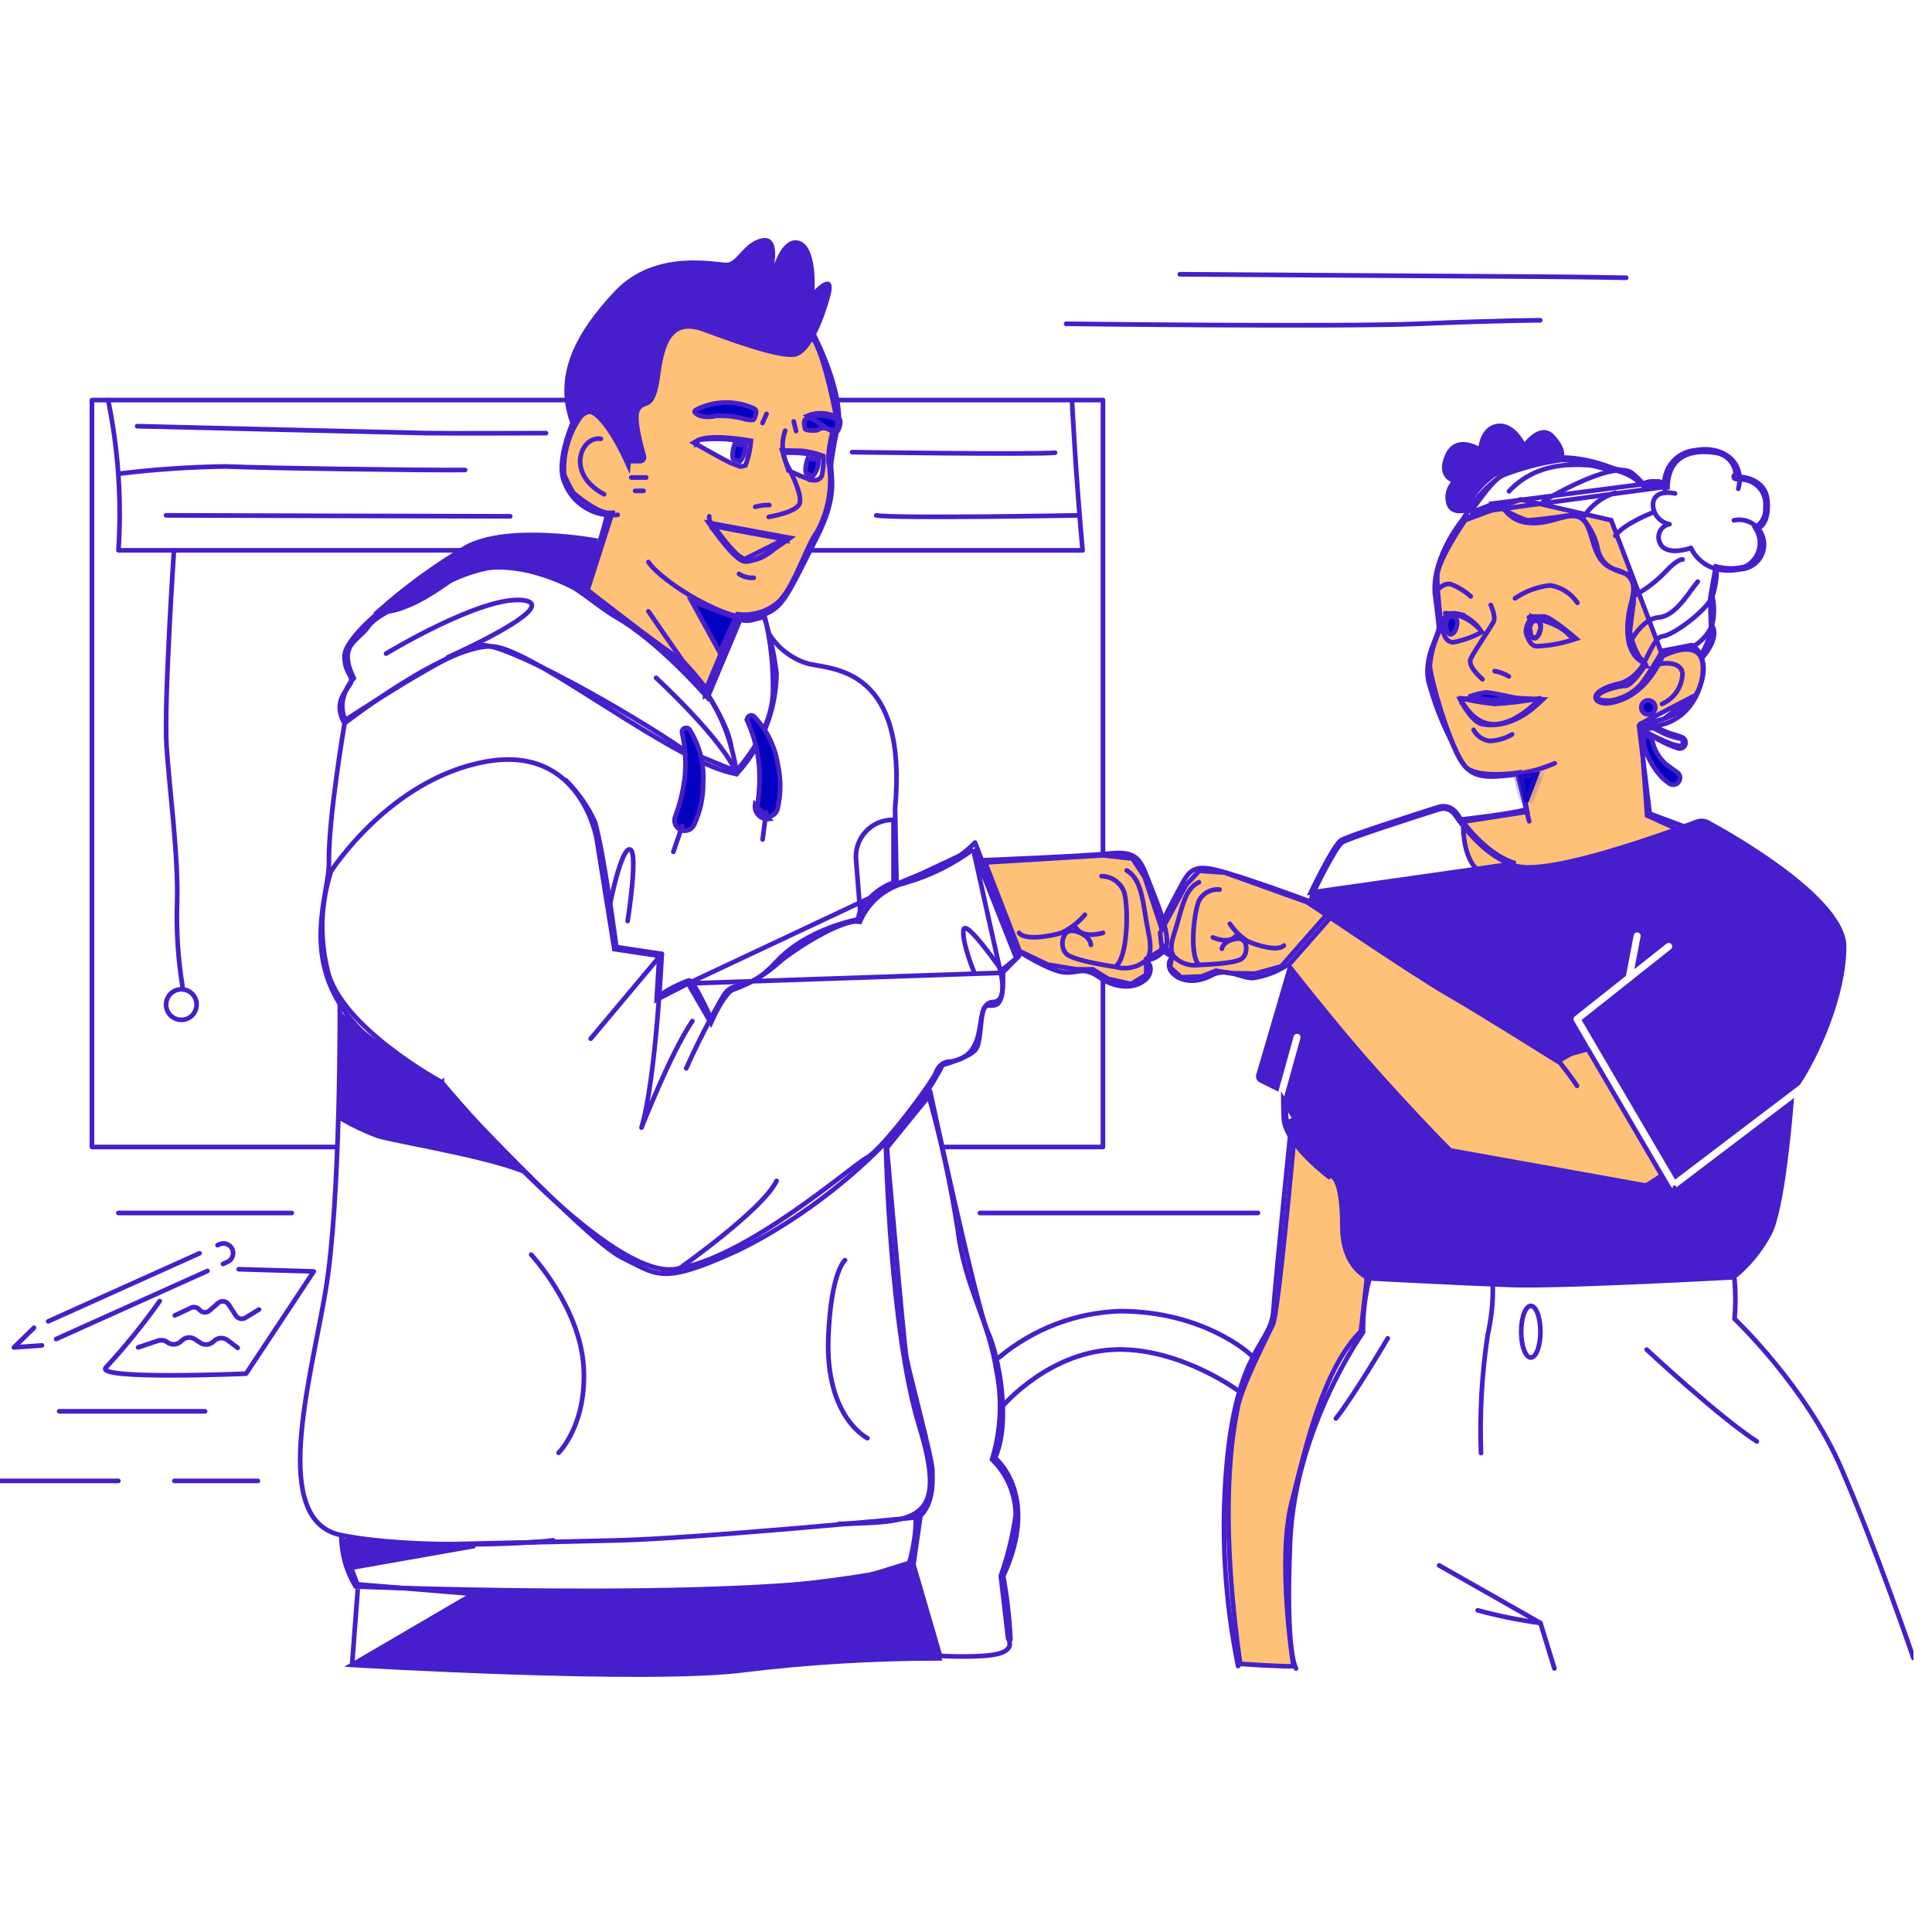 <svg width="83" height="83" viewBox="0 0 83 83" fill="none" xmlns="http://www.w3.org/2000/svg">
<g clip-path="url(#clip0_771_2316)">
<path d="M72.852 29.86L72.852 29.86C73.011 29.583 73.118 29.281 73.162 28.998C73.206 28.713 73.184 28.457 73.094 28.266C73.006 28.08 72.85 27.949 72.605 27.911C72.354 27.871 72.001 27.928 71.525 28.143L71.428 28.187L71.391 28.088L69.217 22.348L65.322 21.457L62.946 22.346L62.911 22.397C62.877 22.446 62.83 22.518 62.772 22.606C62.657 22.783 62.503 23.026 62.349 23.29C62.196 23.556 62.043 23.841 61.929 24.104C61.814 24.371 61.744 24.601 61.744 24.759C61.744 25.115 61.787 25.654 61.829 26.108C61.851 26.335 61.872 26.539 61.888 26.686C61.896 26.759 61.903 26.819 61.907 26.86L61.913 26.907L61.914 26.919L61.915 26.922L61.915 26.923L61.915 26.924L61.915 26.924L61.815 26.935L61.915 26.924L61.918 26.954L61.904 26.982C61.637 27.488 61.475 28.042 61.426 28.612C61.437 28.764 61.504 29.088 61.611 29.504C61.719 29.923 61.866 30.426 62.033 30.922C62.2 31.418 62.385 31.905 62.57 32.292C62.663 32.485 62.754 32.652 62.841 32.782C62.93 32.913 63.009 32.998 63.074 33.038C63.225 33.13 63.43 33.19 63.661 33.224C63.89 33.259 64.137 33.268 64.366 33.264C64.594 33.26 64.802 33.244 64.953 33.228C65.028 33.22 65.089 33.213 65.132 33.207C65.153 33.205 65.169 33.202 65.18 33.201L65.192 33.199L65.195 33.198L65.196 33.198L65.196 33.198L65.196 33.198L65.291 33.184L65.309 33.279L65.591 34.772L65.611 34.874L65.508 34.89L62.869 35.297C62.869 35.305 62.869 35.313 62.868 35.322C62.866 35.389 62.864 35.485 62.867 35.601C62.873 35.833 62.899 36.142 62.978 36.452C63.058 36.762 63.189 37.068 63.4 37.3C63.609 37.531 63.901 37.694 64.314 37.718C64.74 37.742 65.488 37.638 66.381 37.464C67.27 37.29 68.292 37.049 69.26 36.804C70.228 36.56 71.141 36.312 71.812 36.125C72.148 36.032 72.423 35.954 72.614 35.899C72.627 35.896 72.639 35.892 72.651 35.889L70.816 35.06L70.762 35.036L70.757 34.977L70.482 31.195L70.474 31.096L72.852 29.86ZM72.852 29.86C72.541 30.402 71.979 30.711 71.481 30.884M72.852 29.86L71.481 30.884M70.574 31.088L70.574 31.088L70.574 31.088ZM70.574 31.088L70.574 31.088M70.574 31.088L70.574 31.088M71.481 30.884C71.234 30.97 71.006 31.021 70.84 31.051M71.481 30.884L70.84 31.051M70.84 31.051C70.757 31.066 70.69 31.075 70.644 31.081M70.84 31.051L70.644 31.081M70.644 31.081C70.621 31.084 70.603 31.086 70.591 31.087M70.644 31.081L70.591 31.087M70.591 31.087L70.578 31.088M70.591 31.087L70.578 31.088M70.578 31.088L70.574 31.088M70.578 31.088L70.574 31.088M70.574 31.088L70.574 31.088M70.574 31.088L70.574 31.088M62.19 26.517L62.115 26.451L62.108 26.459L62.103 26.467C62.001 26.644 61.961 26.85 61.989 27.052C62.03 27.389 62.199 27.581 62.409 27.594L62.421 27.595L62.433 27.592C62.825 27.52 63.203 27.39 63.556 27.207L63.658 27.154L63.592 27.061C63.387 26.768 63.104 26.54 62.774 26.402L62.775 26.401L62.763 26.398C62.54 26.336 62.386 26.339 62.281 26.364C62.229 26.377 62.191 26.395 62.163 26.412C62.15 26.421 62.139 26.429 62.131 26.435C62.127 26.439 62.124 26.442 62.121 26.444L62.118 26.448L62.116 26.449L62.115 26.45L62.115 26.45L62.115 26.451C62.115 26.451 62.115 26.451 62.19 26.517ZM62.876 30.021L62.72 30.03L62.793 30.167L62.881 30.12L62.793 30.167L62.793 30.167L62.793 30.168L62.794 30.168L62.794 30.17L62.798 30.177L62.813 30.203C62.825 30.226 62.844 30.258 62.867 30.297C62.913 30.374 62.979 30.478 63.057 30.586C63.135 30.694 63.227 30.806 63.325 30.9C63.422 30.991 63.534 31.072 63.653 31.102C64.061 31.204 65.047 31.22 66.112 30.206L66.281 30.045L66.048 30.034L64.215 29.942L64.215 29.942L64.204 29.942L62.876 30.021ZM65.982 27.761L65.993 27.764L66.005 27.763C66.528 27.745 67.045 27.654 67.543 27.494L67.714 27.439L67.578 27.323L67.513 27.399L67.578 27.323L67.578 27.323L67.578 27.323L67.577 27.322L67.575 27.321L67.567 27.314L67.535 27.287C67.508 27.264 67.469 27.232 67.421 27.193C67.326 27.115 67.196 27.011 67.059 26.907C66.922 26.804 66.776 26.699 66.647 26.621C66.583 26.582 66.521 26.548 66.466 26.524C66.414 26.502 66.355 26.482 66.3 26.485L66.3 26.485C66.161 26.494 66.022 26.494 65.883 26.485L65.831 26.482L65.798 26.523L65.877 26.585L65.798 26.523L65.798 26.523L65.798 26.523L65.798 26.524L65.797 26.525L65.794 26.529L65.783 26.543C65.774 26.555 65.761 26.573 65.747 26.595C65.718 26.638 65.68 26.7 65.646 26.772C65.581 26.908 65.515 27.11 65.588 27.291C65.645 27.432 65.697 27.54 65.756 27.616C65.819 27.696 65.891 27.744 65.982 27.761Z" fill="#FFC077" stroke="#471ECB" stroke-width="0.2"/>
<path d="M18.328 25.385L18.363 25.478L18.372 25.475L18.379 25.471C20.618 24.115 22.186 24.126 23.413 24.588C24.031 24.821 24.568 25.17 25.067 25.529C25.2 25.625 25.331 25.722 25.461 25.817C25.812 26.078 26.151 26.329 26.486 26.521C27.379 27.033 28.329 27.863 29.059 28.57C29.423 28.922 29.731 29.242 29.948 29.474C30.056 29.59 30.142 29.684 30.201 29.748C30.23 29.781 30.252 29.806 30.267 29.823L30.284 29.842L30.289 29.847L30.29 29.848L30.29 29.849L30.29 29.849L30.365 29.783L30.29 29.849L30.395 29.969L30.457 29.822L31.801 26.62C31.962 26.672 32.134 26.679 32.3 26.642L32.3 26.642L32.308 26.639C32.426 26.602 32.586 26.562 32.718 26.532C32.771 26.521 32.819 26.51 32.857 26.502C33.109 27.551 33.227 28.627 33.207 29.706L33.207 29.706C33.192 30.618 32.787 31.485 32.379 32.129C32.176 32.45 31.973 32.714 31.822 32.897C31.746 32.988 31.683 33.059 31.639 33.108C31.631 33.116 31.624 33.124 31.618 33.131L29.355 32.198C28.2 31.403 26.293 30.249 24.538 29.311C23.659 28.841 22.816 28.425 22.124 28.135C21.779 27.991 21.469 27.877 21.21 27.804C20.955 27.732 20.736 27.696 20.579 27.719C20.431 27.74 20.229 27.81 19.996 27.91C19.761 28.012 19.485 28.147 19.188 28.304C18.592 28.618 17.9 29.021 17.243 29.419C16.585 29.817 15.962 30.21 15.503 30.503C15.273 30.65 15.085 30.772 14.954 30.858C14.909 30.886 14.871 30.911 14.841 30.931C14.632 30.5 14.695 30.083 14.819 29.759C14.886 29.586 14.971 29.442 15.039 29.341C15.072 29.29 15.102 29.251 15.123 29.225C15.133 29.211 15.141 29.201 15.147 29.195L15.153 29.188L15.154 29.186L15.154 29.186L15.154 29.186L15.154 29.186L15.154 29.186L15.198 29.137L15.17 29.077C15.001 28.716 14.936 28.443 14.934 28.228C14.932 28.016 14.992 27.855 15.083 27.716C15.176 27.575 15.303 27.456 15.441 27.326L15.447 27.32C15.581 27.196 15.726 27.061 15.838 26.895C15.932 26.757 16.13 26.596 16.39 26.431C16.647 26.268 16.951 26.108 17.245 25.967C17.538 25.825 17.817 25.703 18.024 25.616C18.128 25.573 18.213 25.538 18.272 25.515C18.301 25.503 18.324 25.494 18.34 25.488L18.358 25.481L18.362 25.479L18.363 25.479L18.363 25.478L18.363 25.478L18.328 25.385Z" stroke="#471ECB" stroke-width="0.2"/>
<path d="M38.355 35.22H38.355H38.387V37.915C38.039 38.042 37.721 38.239 37.45 38.492C37.253 38.677 37.085 38.89 36.951 39.123L36.776 36.929C36.776 36.929 36.776 36.929 36.776 36.929C36.758 36.711 36.786 36.492 36.858 36.285C36.929 36.079 37.043 35.889 37.191 35.729C37.339 35.568 37.519 35.44 37.72 35.352C37.92 35.265 38.136 35.22 38.355 35.22Z" stroke="#471ECB" stroke-width="0.2"/>
<path d="M29.561 42.25L28.366 42.865L28.21 42.945L28.22 42.77L28.325 41.066L26.464 40.786L26.392 40.775L26.381 40.703L25.636 36.055L25.636 36.055L25.636 36.055L25.636 36.054L25.636 36.053L25.634 36.045C25.633 36.037 25.631 36.026 25.628 36.012C25.622 35.983 25.613 35.939 25.6 35.885C25.575 35.775 25.533 35.618 25.47 35.432C25.344 35.06 25.133 34.572 24.795 34.109C24.457 33.646 23.993 33.208 23.361 32.931C22.729 32.654 21.921 32.534 20.89 32.717C18.821 33.084 17.152 34.264 15.997 35.357C15.421 35.903 14.974 36.427 14.672 36.813C14.52 37.006 14.405 37.165 14.328 37.275C14.29 37.33 14.261 37.373 14.242 37.403L14.22 37.435L14.22 37.436C13.775 38.815 13.725 40.29 14.076 41.696L14.076 41.698L14.076 41.698C14.215 42.3 14.584 42.9 15.068 43.465C15.552 44.03 16.144 44.553 16.721 45C17.297 45.447 17.856 45.817 18.271 46.075C18.478 46.204 18.65 46.305 18.769 46.373C18.828 46.408 18.875 46.434 18.907 46.452L18.943 46.472L18.952 46.477L18.954 46.478L18.954 46.478L18.954 46.478L18.907 46.566M29.561 42.25L42.99 41.794L42.99 41.794L42.99 41.795L42.99 41.797L42.993 41.807C42.995 41.817 42.999 41.831 43.003 41.848C43.011 41.884 43.022 41.934 43.033 41.996C43.054 42.119 43.074 42.281 43.071 42.443C43.068 42.606 43.04 42.758 42.976 42.867C42.916 42.97 42.822 43.041 42.659 43.048C42.532 43.053 42.433 43.106 42.359 43.192C42.289 43.274 42.245 43.383 42.213 43.499C42.181 43.616 42.157 43.75 42.135 43.889C42.132 43.91 42.128 43.931 42.125 43.952C42.106 44.073 42.086 44.197 42.06 44.323C41.999 44.62 41.906 44.91 41.72 45.142C41.539 45.368 41.262 45.546 40.816 45.61C40.813 45.61 40.811 45.61 40.808 45.61C40.795 45.609 40.776 45.609 40.754 45.61C40.71 45.613 40.65 45.623 40.584 45.651C40.448 45.708 40.298 45.833 40.199 46.091C40.181 46.139 40.132 46.228 40.055 46.352C39.98 46.473 39.88 46.623 39.763 46.791C39.528 47.129 39.224 47.539 38.905 47.947C38.585 48.355 38.251 48.758 37.954 49.083C37.806 49.245 37.668 49.386 37.546 49.498C37.424 49.611 37.323 49.69 37.248 49.73C37.155 49.781 37.004 49.889 36.81 50.033C36.663 50.143 36.486 50.278 36.287 50.43C36.222 50.48 36.155 50.531 36.086 50.584C35.518 51.017 34.794 51.564 33.995 52.112C32.393 53.212 30.51 54.307 28.993 54.524C28.631 54.576 28.203 54.498 27.724 54.311C27.246 54.124 26.726 53.833 26.184 53.468C25.099 52.738 23.938 51.721 22.87 50.688C21.802 49.656 20.831 48.609 20.126 47.82C19.774 47.426 19.488 47.096 19.291 46.865C19.192 46.75 19.115 46.659 19.063 46.597L19.004 46.526L18.989 46.508L18.985 46.504L18.984 46.503L18.984 46.502C18.984 46.502 18.984 46.502 18.907 46.566M29.561 42.25L30.445 43.776L30.543 43.945L30.623 43.767L30.623 43.767L30.623 43.767L30.623 43.767L30.625 43.764L30.629 43.755L30.646 43.717C30.662 43.685 30.684 43.638 30.712 43.581C30.769 43.468 30.848 43.317 30.94 43.162C31.032 43.007 31.134 42.852 31.237 42.73C31.343 42.603 31.436 42.53 31.505 42.512L31.505 42.512L31.512 42.509C32.218 42.262 32.868 41.879 33.426 41.381L33.426 41.381C33.739 41.101 34.417 40.626 35.115 40.234C35.464 40.038 35.815 39.865 36.125 39.747C36.439 39.627 36.696 39.571 36.865 39.593L36.938 39.603L36.969 39.535C37.148 39.14 37.413 38.791 37.745 38.512C38.078 38.234 38.469 38.035 38.889 37.928L38.889 37.929L38.892 37.928C39.945 37.628 40.934 37.139 41.811 36.487M29.561 42.25L41.811 36.487M18.907 46.566L18.955 46.478L18.972 46.487L18.984 46.502L18.907 46.566ZM41.811 36.487L43.663 41.168L43.023 41.69L42.973 41.731L42.99 41.794L41.811 36.487Z" stroke="#471ECB" stroke-width="0.2"/>
<path d="M15.422 68.069L15.351 68.063L14.743 66.442L26.449 66.178C28.185 66.139 31.439 65.889 34.255 65.65C35.664 65.53 36.965 65.412 37.913 65.325C38.388 65.281 38.774 65.245 39.041 65.219L39.349 65.19C39.345 65.852 39.247 66.51 39.059 67.144L39.031 67.153C38.981 67.169 38.907 67.193 38.811 67.223C38.62 67.284 38.344 67.37 38.005 67.474C37.327 67.68 36.395 67.954 35.384 68.222C34.372 68.491 33.281 68.755 32.283 68.942C31.282 69.13 30.383 69.239 29.752 69.203C28.464 69.128 24.849 68.842 21.554 68.574C19.907 68.441 18.34 68.311 17.186 68.216C16.608 68.168 16.134 68.129 15.804 68.101L15.422 68.069Z" stroke="#471ECB" stroke-width="0.2"/>
<path d="M39.902 47.093C40.432 48.977 40.847 50.891 41.144 52.826C41.301 54.08 41.63 55.028 41.964 55.95C41.981 55.997 41.998 56.044 42.015 56.092C42.332 56.965 42.644 57.826 42.817 58.926L42.817 58.926L42.818 58.93C43.06 60.163 42.998 61.438 42.637 62.642L42.62 62.699L42.661 62.741C43.277 63.363 43.627 64.2 43.638 65.074C43.514 65.962 43.302 66.834 43.004 67.679L42.996 67.701L42.999 67.724L43.307 70.367L43.31 70.389L43.322 70.408L43.322 70.408L43.322 70.408L43.322 70.408L43.322 70.408L43.322 70.408L43.323 70.41C43.325 70.413 43.327 70.418 43.33 70.423C43.336 70.435 43.344 70.453 43.352 70.475C43.368 70.52 43.382 70.579 43.378 70.641C43.375 70.702 43.354 70.769 43.298 70.833C43.242 70.898 43.143 70.967 42.974 71.022C42.804 71.078 42.554 71.114 42.269 71.136C41.986 71.157 41.674 71.165 41.384 71.164C41.094 71.164 40.826 71.156 40.631 71.149C40.533 71.145 40.454 71.141 40.399 71.138L40.384 71.138L39.241 67.216L39.543 65.127C40.07 64.576 40.063 63.819 40.058 63.327C40.057 63.279 40.057 63.234 40.057 63.192C40.057 63.119 40.04 62.998 40.013 62.85C39.985 62.699 39.946 62.511 39.898 62.298C39.803 61.873 39.674 61.346 39.542 60.813C39.487 60.59 39.431 60.366 39.377 60.148C39.17 59.322 38.986 58.583 38.937 58.303C38.876 57.951 38.666 55.696 38.472 53.52C38.374 52.435 38.281 51.371 38.212 50.579C38.177 50.183 38.149 49.855 38.129 49.626L38.106 49.36L38.102 49.307L39.902 47.093Z" stroke="#471ECB" stroke-width="0.2"/>
<path d="M64.195 21.625L64.239 21.655C64.66 21.945 65.116 22.179 65.598 22.352C65.677 22.354 65.84 22.342 66.051 22.32C66.27 22.296 66.532 22.264 66.785 22.23C67.037 22.197 67.279 22.163 67.457 22.137C67.547 22.125 67.62 22.114 67.672 22.106L67.731 22.098L67.746 22.095L67.75 22.095L67.751 22.094L67.752 22.094L67.752 22.094L67.766 22.193L67.752 22.094L67.8 22.087L67.835 22.121C68.254 22.517 68.538 23.036 68.645 23.603C68.744 24.052 69.033 24.303 69.326 24.454C69.474 24.53 69.621 24.579 69.745 24.614C69.802 24.63 69.852 24.643 69.897 24.654C69.901 24.655 69.905 24.656 69.909 24.657C69.954 24.668 69.997 24.679 70.026 24.69C70.089 24.714 70.122 24.77 70.14 24.812C70.159 24.858 70.172 24.914 70.181 24.971C70.199 25.087 70.203 25.23 70.202 25.366C70.201 25.503 70.195 25.637 70.188 25.737C70.185 25.787 70.182 25.828 70.179 25.857L70.176 25.891L70.175 25.9L70.175 25.903L70.175 25.903L70.175 25.904L70.175 25.904L70.076 25.894L70.175 25.904L70.175 25.907L70.175 25.907L70.019 27.114C70.086 27.492 70.217 27.856 70.407 28.19L70.655 28.494L70.702 28.551L70.661 28.612L70.578 28.557L70.661 28.613L70.661 28.613L70.661 28.613L70.66 28.613L70.659 28.615L70.654 28.622L70.636 28.649C70.621 28.672 70.598 28.704 70.57 28.743C70.515 28.82 70.439 28.924 70.355 29.028C70.272 29.131 70.18 29.238 70.092 29.318C70.048 29.358 70.003 29.394 69.959 29.421C69.917 29.446 69.864 29.469 69.807 29.467C69.764 29.465 69.675 29.475 69.557 29.498C69.441 29.521 69.305 29.555 69.174 29.598C69.041 29.64 68.916 29.69 68.82 29.744C68.771 29.77 68.732 29.797 68.704 29.822C68.675 29.847 68.662 29.867 68.657 29.88C68.634 29.936 68.633 29.97 68.638 29.988C68.641 30.003 68.65 30.019 68.681 30.037C68.715 30.057 68.77 30.074 68.855 30.086C68.938 30.097 69.043 30.101 69.173 30.099C69.684 30.027 70.154 29.778 70.5 29.395C70.824 28.947 71.124 28.481 71.396 27.999L71.419 27.959L71.465 27.95L71.483 28.049L71.465 27.95L71.465 27.95L71.465 27.95L71.466 27.95L71.468 27.95L71.478 27.948L71.514 27.941L71.643 27.916C71.751 27.896 71.894 27.869 72.039 27.84C72.184 27.812 72.33 27.784 72.441 27.761C72.497 27.749 72.544 27.739 72.578 27.732C72.595 27.728 72.608 27.725 72.617 27.723L72.624 27.721C72.649 27.71 72.672 27.712 72.684 27.715C72.699 27.718 72.71 27.723 72.717 27.726C72.731 27.733 72.744 27.743 72.753 27.75C72.772 27.765 72.794 27.787 72.817 27.809C72.862 27.855 72.918 27.917 72.971 27.979C73.013 28.028 73.055 28.077 73.09 28.119C73.29 27.783 73.434 27.416 73.517 27.033C73.503 26.851 73.493 26.521 73.486 26.236C73.483 26.09 73.48 25.954 73.479 25.855L73.477 25.736L73.476 25.704L73.476 25.696L73.476 25.693L73.476 25.693L73.476 25.693L73.476 25.693L73.476 25.683L73.478 25.674L73.692 24.439L73.711 24.335L73.814 24.359C74.192 24.446 74.585 24.442 74.962 24.345C75.102 24.279 75.227 24.184 75.329 24.066C75.434 23.947 75.511 23.806 75.558 23.654C75.604 23.503 75.618 23.343 75.598 23.186C75.579 23.028 75.526 22.877 75.444 22.741L75.396 22.661L75.473 22.607C75.598 22.52 75.698 22.401 75.762 22.262C75.827 22.124 75.854 21.971 75.84 21.819L75.839 21.808L75.841 21.797C75.876 21.519 75.801 21.238 75.631 21.015C75.462 20.793 75.212 20.646 74.936 20.607C74.787 20.597 74.695 20.59 74.64 20.585C74.613 20.583 74.594 20.581 74.582 20.58C74.577 20.579 74.57 20.578 74.563 20.577C74.561 20.577 74.558 20.576 74.554 20.575C74.552 20.574 74.541 20.571 74.529 20.564C74.524 20.561 74.506 20.55 74.494 20.527C74.486 20.514 74.48 20.495 74.481 20.474C74.482 20.452 74.49 20.434 74.499 20.422C74.514 20.4 74.534 20.39 74.539 20.388C74.546 20.384 74.553 20.382 74.556 20.381C74.56 20.38 74.564 20.38 74.568 20.379C74.554 20.171 74.476 19.972 74.343 19.809C74.189 19.621 73.972 19.496 73.732 19.456L73.732 19.456C73.263 19.378 72.747 19.385 72.347 19.59C71.956 19.79 71.657 20.187 71.635 20.936L71.635 20.936L71.634 20.936L71.634 20.937C71.634 20.937 71.634 20.937 71.534 20.933L71.634 20.937L71.435 20.93C71.436 20.869 71.44 20.811 71.445 20.754C71.342 20.672 71.121 20.626 70.648 20.792L64.195 21.625ZM64.195 21.625L64.145 21.645C63.948 21.723 63.623 21.855 63.347 21.966L63.146 22.047M64.195 21.625L63.146 22.047M63.146 22.047C63.257 21.886 63.408 21.669 63.574 21.447C63.742 21.222 63.923 20.992 64.091 20.806C64.175 20.713 64.255 20.631 64.327 20.568C64.4 20.504 64.46 20.462 64.507 20.44C65.332 20.114 66.194 19.886 67.073 19.76C67.362 19.747 67.815 19.851 68.278 19.968C68.337 19.982 68.397 19.997 68.456 20.012C68.624 20.055 68.789 20.097 68.94 20.132C69.138 20.177 69.319 20.212 69.459 20.22C69.884 20.324 70.271 20.547 70.576 20.861L70.621 20.907L70.681 20.886C71.127 20.73 71.307 20.78 71.374 20.826C71.407 20.848 71.421 20.875 71.428 20.897C71.432 20.908 71.433 20.918 71.434 20.924C71.434 20.927 71.434 20.929 71.434 20.93M63.146 22.047L71.435 20.93L71.434 20.93M71.434 20.93C71.434 20.93 71.434 20.93 71.434 20.931C71.434 20.931 71.434 20.931 71.434 20.93L71.434 20.93ZM72.625 27.72L72.625 27.72L72.625 27.72Z" stroke="#471ECB" stroke-width="0.2"/>
<path d="M70.706 31.288H71.05L71.066 31.297C71.091 31.311 71.128 31.33 71.175 31.355C71.269 31.404 71.404 31.471 71.569 31.548L71.569 31.548L71.573 31.549C71.81 31.645 72.056 31.714 72.308 31.755L72.279 32.063C72.135 32.045 71.991 32.016 71.851 31.977C71.473 31.828 71.104 31.658 70.746 31.466L70.706 31.288Z" stroke="#471ECB" stroke-width="0.2"/>
<path d="M26.935 19.619L27.035 19.63L27.035 19.63L27.035 19.63L27.035 19.629L27.035 19.625L27.037 19.61L27.043 19.553C27.048 19.504 27.056 19.432 27.064 19.341C27.082 19.161 27.106 18.909 27.13 18.619C27.177 18.04 27.223 17.31 27.218 16.712C27.209 15.57 27.971 14.499 28.939 13.704C29.04 13.622 29.205 13.563 29.433 13.532C29.658 13.502 29.932 13.5 30.238 13.52C30.851 13.561 31.581 13.69 32.284 13.845C32.987 14 33.659 14.18 34.156 14.322C34.404 14.392 34.609 14.453 34.751 14.496C34.822 14.518 34.878 14.535 34.916 14.547L34.94 14.555C35.062 14.743 35.185 15.038 35.301 15.386C35.422 15.748 35.534 16.159 35.629 16.546C35.723 16.933 35.801 17.295 35.855 17.561C35.882 17.693 35.903 17.802 35.917 17.877L35.934 17.964L35.935 17.97L35.922 18.008C35.909 18.049 35.891 18.107 35.87 18.179C35.827 18.323 35.772 18.521 35.722 18.74C35.672 18.959 35.627 19.2 35.606 19.427C35.585 19.651 35.585 19.87 35.63 20.045C35.754 21.013 35.568 21.995 35.099 22.85C34.98 23.01 34.862 23.231 34.745 23.479C34.665 23.645 34.584 23.828 34.5 24.015C34.458 24.111 34.414 24.208 34.37 24.304C34.108 24.883 33.822 25.461 33.486 25.82C33.255 26.032 32.983 26.194 32.685 26.293C32.386 26.392 32.07 26.427 31.757 26.394L31.683 26.386L31.654 26.454L30.34 29.584C30.322 29.561 30.302 29.535 30.28 29.506C30.178 29.375 30.039 29.199 29.887 29.017C29.736 28.835 29.571 28.647 29.42 28.493C29.344 28.417 29.27 28.347 29.203 28.291C29.136 28.236 29.07 28.19 29.009 28.164C28.973 28.148 28.885 28.094 28.752 28.002C28.622 27.914 28.456 27.795 28.268 27.657C27.89 27.381 27.422 27.028 26.966 26.679C26.509 26.331 26.065 25.988 25.734 25.732C25.569 25.604 25.432 25.497 25.337 25.423L25.242 25.349L26.259 22.165L26.301 22.032L26.162 22.034C26.039 22.037 25.882 21.989 25.708 21.908C25.536 21.827 25.357 21.717 25.195 21.606C25.032 21.494 24.887 21.383 24.782 21.299C24.73 21.256 24.688 21.221 24.66 21.197L24.628 21.17C24.482 20.917 24.35 20.657 24.232 20.39C24.178 19.47 24.451 18.56 25.002 17.82C25.082 17.72 25.16 17.679 25.234 17.67C25.31 17.661 25.398 17.683 25.499 17.742C25.702 17.861 25.921 18.107 26.125 18.396C26.326 18.682 26.506 18.998 26.636 19.244C26.701 19.366 26.753 19.471 26.789 19.544C26.807 19.581 26.821 19.61 26.83 19.63L26.841 19.653L26.843 19.659L26.844 19.66L26.844 19.66L26.844 19.66L26.935 19.619ZM26.935 19.619L27.035 19.63L26.994 19.99L26.844 19.66L26.935 19.619ZM33.7 23.164L33.759 23.245L33.758 23.245L33.758 23.245L33.758 23.246L33.755 23.248L33.743 23.256L33.701 23.286C33.664 23.312 33.611 23.349 33.546 23.393C33.416 23.481 33.239 23.598 33.048 23.712C32.858 23.826 32.653 23.939 32.468 24.017C32.375 24.057 32.285 24.088 32.203 24.108C32.122 24.126 32.04 24.134 31.968 24.118M33.7 23.164L31.99 24.021M33.7 23.164L33.759 23.245L33.947 23.108L33.718 23.066L30.688 22.506L30.451 22.463L30.587 22.661L30.67 22.605M33.7 23.164L30.81 22.631C30.803 22.621 30.797 22.612 30.791 22.604L30.762 22.562L30.755 22.552L30.753 22.549L30.752 22.548L30.752 22.548L30.752 22.548L30.67 22.605M31.968 24.118L31.99 24.021M31.968 24.118C31.968 24.118 31.968 24.119 31.968 24.119L31.99 24.021M31.968 24.118C31.898 24.103 31.827 24.064 31.759 24.016C31.689 23.967 31.616 23.904 31.542 23.834C31.395 23.693 31.24 23.515 31.099 23.342C30.958 23.169 30.831 22.999 30.738 22.872C30.692 22.809 30.654 22.756 30.628 22.72L30.598 22.677L30.59 22.665L30.588 22.663L30.588 22.662L30.587 22.662L30.587 22.661L30.67 22.605M31.99 24.021C31.657 23.947 30.986 23.047 30.752 22.722L30.652 22.703L30.67 22.605M29.96 18.933L29.808 19.02L29.96 19.107L30.01 19.02L29.96 19.107L29.96 19.107L29.961 19.107L29.961 19.108L29.964 19.109L29.974 19.115L30.012 19.136L30.149 19.214C30.264 19.279 30.42 19.366 30.582 19.457C30.904 19.636 31.263 19.832 31.381 19.884L31.381 19.884L31.386 19.886L31.782 20.035L31.803 20.043L31.825 20.041C31.879 20.037 31.932 20.025 31.983 20.007L32.026 19.991L32.042 19.948C32.152 19.652 32.222 19.343 32.251 19.029L32.26 18.938L32.169 18.922L32.152 19.02L32.169 18.922L32.169 18.922L32.169 18.922L32.168 18.921L32.164 18.921L32.15 18.918L32.097 18.909C32.051 18.902 31.985 18.891 31.904 18.88C31.742 18.856 31.521 18.828 31.282 18.81C31.045 18.791 30.788 18.782 30.556 18.796C30.329 18.81 30.111 18.847 29.96 18.933ZM35.296 20.464L35.304 20.451L35.307 20.435C35.362 20.18 35.384 19.918 35.373 19.657L35.37 19.59L35.307 19.567C35.033 19.47 34.749 19.404 34.46 19.37L34.46 19.37L34.45 19.37C34.306 19.367 34.129 19.363 33.988 19.36L33.813 19.355L33.761 19.354L33.748 19.354L33.744 19.353L33.743 19.353L33.743 19.353L33.743 19.353H33.743L33.74 19.453L33.743 19.353L33.603 19.35L33.645 19.483L33.858 20.171L33.872 20.215L33.913 20.233L34.39 20.444L34.39 20.445L34.394 20.446L34.804 20.607L34.804 20.607L34.809 20.608L34.841 20.514L34.809 20.608L34.809 20.608L34.809 20.608L34.809 20.609L34.811 20.609L34.814 20.61L34.825 20.613C34.835 20.616 34.847 20.619 34.863 20.622C34.894 20.629 34.938 20.635 34.986 20.634C35.083 20.633 35.217 20.601 35.296 20.464Z" fill="#FFC077" stroke="#471ECB" stroke-width="0.2"/>
<path d="M46.969 41.657L46.945 41.643H46.916H46.242L45.011 41.44L43.804 40.862L42.325 37.051L47.381 36.745L48.653 36.884L49.175 37.683L50.028 40.27L49.864 40.832L49.293 41.163L49.243 41.192V41.25V41.876L48.593 42.271L47.612 42.054L46.969 41.657Z" fill="#FFC077" stroke="#471ECB" stroke-width="0.2"/>
<path d="M52.271 41.707L52.243 41.702L52.217 41.712L51.61 41.951L50.748 41.985L50.264 41.558L50.359 41.031L50.369 40.975L50.325 40.937L49.893 40.571L49.84 40.076L50.96 38.007L51.522 37.412L52.615 37.487L56.169 38.763L57 39.29L55.042 41.517L53.922 41.825L52.845 41.81L52.271 41.707Z" fill="#FFC077" stroke="#471ECB" stroke-width="0.2"/>
<path d="M66.742 45.443L66.779 45.467L66.822 45.455L68.213 45.068L71.391 50.496C71.37 50.51 71.345 50.528 71.316 50.548C71.22 50.614 71.079 50.708 70.901 50.819C70.546 51.039 70.044 51.323 69.459 51.577C68.285 52.088 66.797 52.472 65.484 52.016C65.163 51.904 64.76 51.658 64.298 51.305C63.838 50.953 63.325 50.499 62.784 49.98C61.702 48.941 60.509 47.642 59.4 46.371C58.29 45.1 57.265 43.859 56.517 42.935C56.143 42.473 55.839 42.09 55.628 41.823C55.522 41.69 55.44 41.585 55.384 41.514L55.35 41.47L57.171 39.399L66.742 45.443Z" fill="#FFC077" stroke="#471ECB" stroke-width="0.2"/>
<path d="M55.553 71.491C55.558 71.526 55.562 71.558 55.566 71.584C55.459 71.587 55.304 71.585 55.123 71.58C54.871 71.572 54.573 71.558 54.288 71.543C54.003 71.527 53.73 71.511 53.529 71.498C53.428 71.491 53.345 71.486 53.288 71.482L53.279 71.481C52.329 64.757 52.977 61.454 53.169 60.477C53.172 60.463 53.175 60.45 53.177 60.437C53.266 59.982 53.579 59.23 53.904 58.521C54.133 58.022 54.364 57.553 54.522 57.232C54.588 57.099 54.641 56.991 54.676 56.917C54.697 56.874 54.715 56.805 54.733 56.724C54.751 56.64 54.771 56.533 54.791 56.406C54.833 56.153 54.878 55.82 54.926 55.435C55.023 54.666 55.129 53.687 55.227 52.723C55.326 51.76 55.417 50.812 55.483 50.105C55.517 49.752 55.544 49.459 55.563 49.254L55.583 49.036L58.157 49.364L58.712 55.015L58.465 57.188C57.66 57.999 57.074 59.215 56.612 60.532C56.191 61.731 55.87 63.025 55.58 64.191C55.547 64.32 55.516 64.448 55.484 64.574C55.164 65.853 55.191 67.636 55.295 69.092C55.347 69.821 55.419 70.471 55.478 70.939C55.508 71.173 55.534 71.361 55.553 71.491Z" fill="#FFC077" stroke="#471ECB" stroke-width="0.2"/>
<path d="M57.611 36.101L57.666 36.185C57.69 36.169 57.753 36.139 57.858 36.097C57.959 36.056 58.092 36.006 58.248 35.95C58.561 35.837 58.966 35.698 59.399 35.554C60.265 35.264 61.243 34.951 61.825 34.766L61.825 34.766C61.947 34.727 62.079 34.728 62.2 34.769C62.322 34.81 62.426 34.89 62.499 34.996C62.719 35.317 63.062 35.77 63.499 36.19C63.936 36.609 64.47 37 65.074 37.189L65.074 37.19C65.268 37.25 65.516 37.27 65.798 37.261C66.081 37.252 66.405 37.214 66.755 37.155C67.454 37.036 68.263 36.831 69.065 36.598C70.668 36.131 72.252 35.549 72.89 35.307L72.89 35.307C72.971 35.277 73.056 35.264 73.142 35.27C73.228 35.276 73.311 35.301 73.386 35.342L73.386 35.342C73.992 35.673 75.457 36.505 76.77 37.511C77.427 38.014 78.042 38.558 78.493 39.102C78.946 39.648 79.22 40.179 79.222 40.66C79.224 41.714 78.926 42.893 78.528 43.958C78.133 45.014 77.641 45.95 77.256 46.53L71.992 50.529L68.076 43.844L71.844 40.855L71.845 40.855C71.87 40.834 71.892 40.809 71.908 40.78L71.82 40.731L71.908 40.78C71.924 40.751 71.934 40.719 71.937 40.687C71.941 40.654 71.938 40.621 71.929 40.589C71.92 40.558 71.904 40.528 71.884 40.502L71.806 40.565L71.884 40.502C71.863 40.477 71.838 40.455 71.809 40.44L71.761 40.527L71.809 40.44C71.78 40.424 71.749 40.414 71.716 40.41L71.705 40.509L71.716 40.41C71.683 40.406 71.65 40.409 71.618 40.418C71.587 40.428 71.558 40.443 71.532 40.463C71.532 40.463 71.532 40.463 71.532 40.463L70.361 41.392L70.577 40.26C70.584 40.228 70.585 40.195 70.58 40.162C70.574 40.129 70.562 40.097 70.543 40.069C70.525 40.04 70.501 40.016 70.473 39.997C70.445 39.978 70.413 39.965 70.38 39.958C70.347 39.952 70.312 39.953 70.279 39.96C70.246 39.967 70.215 39.981 70.188 40.001C70.16 40.021 70.137 40.046 70.119 40.075C70.102 40.103 70.091 40.134 70.086 40.167L69.762 41.867L67.594 43.587C67.594 43.587 67.594 43.587 67.594 43.587C67.547 43.624 67.515 43.678 67.504 43.737C67.493 43.796 67.503 43.857 67.534 43.909L67.534 43.909L68.122 44.914L66.915 45.595L66.819 45.534C66.724 45.475 66.587 45.389 66.418 45.284C66.081 45.072 65.615 44.782 65.105 44.466C64.084 43.834 62.88 43.096 62.152 42.676C61.43 42.26 59.93 41.278 58.608 40.398C57.947 39.958 57.332 39.545 56.882 39.241C56.657 39.09 56.474 38.965 56.346 38.879L56.236 38.805L56.291 38.735L56.303 38.72L56.309 38.702L56.406 38.38L56.413 38.365L56.444 38.3C56.471 38.245 56.51 38.166 56.557 38.069C56.652 37.877 56.783 37.618 56.923 37.353C57.064 37.087 57.215 36.816 57.35 36.598C57.418 36.489 57.482 36.395 57.538 36.322C57.596 36.246 57.639 36.202 57.666 36.184L57.611 36.101ZM57.611 36.101C57.273 36.324 56.312 38.344 56.312 38.344L65.104 37.094C63.938 36.728 63.016 35.575 62.581 34.939C62.497 34.816 62.374 34.723 62.232 34.675C62.09 34.626 61.937 34.625 61.794 34.671C60.632 35.041 57.879 35.926 57.611 36.101Z" fill="#471ECB" stroke="#471ECB" stroke-width="0.2"/>
<path d="M55.153 48.038L55.253 48.033C55.236 47.641 55.232 47.401 55.232 47.252L55.964 44.624L55.964 44.624L55.965 44.62C55.979 44.557 55.969 44.491 55.936 44.436C55.903 44.38 55.85 44.34 55.788 44.322C55.726 44.305 55.66 44.313 55.603 44.343C55.546 44.373 55.504 44.424 55.483 44.486L55.483 44.486L55.482 44.49L54.852 46.755L54.163 46.411L54.163 46.411C54.123 46.392 54.092 46.359 54.074 46.318C54.056 46.278 54.054 46.232 54.066 46.189L54.066 46.189L55.381 41.7C55.39 41.711 55.399 41.723 55.409 41.734C56.099 42.552 58.041 44.854 60.075 47.076C61.178 48.281 62.31 49.465 63.286 50.376C63.773 50.831 64.223 51.22 64.611 51.509C64.996 51.796 65.332 51.994 65.589 52.056C66.04 52.163 66.583 52.149 67.151 52.065C67.722 51.981 68.325 51.826 68.901 51.645C69.986 51.304 70.98 50.87 71.476 50.641L71.701 51.024L71.701 51.024C71.719 51.055 71.743 51.081 71.771 51.101L71.829 51.02L71.771 51.101C71.8 51.122 71.833 51.136 71.867 51.143L71.868 51.143C71.884 51.146 71.9 51.148 71.916 51.148L71.916 51.048M55.153 48.038L55.253 48.033C55.264 48.29 55.385 48.574 55.571 48.861C55.755 49.147 55.998 49.427 56.243 49.674C56.486 49.92 56.729 50.132 56.911 50.283C57.002 50.358 57.077 50.418 57.13 50.459C57.156 50.479 57.177 50.495 57.191 50.505L57.201 50.513C57.207 50.515 57.213 50.518 57.219 50.522C57.239 50.533 57.263 50.55 57.289 50.576C57.34 50.628 57.399 50.714 57.455 50.858C57.565 51.144 57.669 51.673 57.669 52.661C57.668 53.621 57.97 54.186 58.263 54.51C58.41 54.672 58.557 54.776 58.666 54.839C58.721 54.871 58.766 54.892 58.797 54.905C58.811 54.911 58.823 54.916 58.83 54.918L58.861 54.92L58.99 54.927L59.466 54.952C59.87 54.973 60.431 55.001 61.059 55.032C62.316 55.095 63.843 55.166 64.924 55.204C66.002 55.242 68.396 55.159 70.525 55.066C71.589 55.019 72.585 54.97 73.315 54.933C73.68 54.914 73.979 54.899 74.186 54.888L74.425 54.875L74.477 54.872C75.114 54.354 75.64 53.713 76.024 52.987C76.156 52.736 76.278 52.311 76.388 51.79C76.497 51.272 76.592 50.668 76.673 50.065C76.813 49.012 76.908 47.964 76.956 47.383L72.068 51.097C72.068 51.097 72.068 51.097 72.068 51.097C72.024 51.13 71.971 51.148 71.916 51.148L71.916 51.048M55.153 48.038C55.203 49.17 57.153 50.601 57.153 50.601L55.132 47.239C55.132 47.388 55.136 47.632 55.153 48.038ZM71.916 51.048C71.906 51.048 71.897 51.047 71.887 51.045L72.007 51.017C71.981 51.037 71.949 51.048 71.916 51.048Z" fill="#471ECB" stroke="#471ECB" stroke-width="0.2"/>
<path d="M30.01 18.899C30.725 18.807 31.451 18.847 32.152 19.019" stroke="#471ECB" stroke-width="0.2" stroke-linecap="round" stroke-linejoin="round"/>
<path d="M31.562 19.087C31.563 19.082 31.565 19.078 31.566 19.073L32.028 19.138C32.032 19.26 32.013 19.382 31.974 19.498C31.933 19.618 31.87 19.729 31.788 19.825L31.495 19.714C31.478 19.67 31.47 19.614 31.471 19.549C31.471 19.468 31.484 19.38 31.502 19.298C31.521 19.215 31.543 19.141 31.562 19.087Z" fill="#0400BF" stroke="#471ECB" stroke-width="0.2"/>
<path d="M33.74 19.452C34.265 19.428 34.791 19.484 35.298 19.619" stroke="#471ECB" stroke-width="0.2" stroke-linecap="round" stroke-linejoin="round"/>
<path d="M34.698 19.712C34.7 19.707 34.701 19.703 34.703 19.698L35.164 19.762C35.168 19.884 35.15 20.006 35.11 20.122C35.069 20.242 35.006 20.353 34.925 20.45L34.631 20.339C34.615 20.295 34.607 20.239 34.607 20.174C34.608 20.093 34.621 20.005 34.639 19.922C34.657 19.84 34.68 19.766 34.698 19.712Z" fill="#0400BF" stroke="#471ECB" stroke-width="0.2"/>
<path d="M29.952 17.579L29.952 17.58L29.954 17.579C30.326 17.398 30.732 17.3 31.145 17.292C31.557 17.284 31.966 17.365 32.344 17.529L32.344 17.529C32.399 17.558 32.438 17.579 32.462 17.615C32.481 17.644 32.503 17.701 32.462 17.828C32.438 17.903 32.422 17.951 32.405 17.985C32.389 18.017 32.378 18.025 32.369 18.03C32.358 18.036 32.335 18.043 32.281 18.042C32.23 18.041 32.161 18.034 32.064 18.021C31.643 17.895 31.203 17.844 30.763 17.87L30.755 17.87L30.747 17.872C30.387 17.954 30.085 17.888 29.934 17.791C29.856 17.74 29.841 17.697 29.841 17.68C29.841 17.669 29.849 17.627 29.952 17.579Z" fill="#0400BF" stroke="#471ECB" stroke-width="0.2"/>
<path d="M32.932 17.782L32.758 18.171" stroke="#471ECB" stroke-width="0.2" stroke-linecap="round" stroke-linejoin="round"/>
<path d="M36.038 17.976L35.983 18.061C35.983 18.06 35.983 18.06 35.983 18.061C35.985 18.063 35.998 18.079 35.999 18.131C36 18.186 35.988 18.256 35.965 18.324C35.942 18.393 35.912 18.451 35.883 18.485C35.875 18.495 35.869 18.501 35.864 18.504C35.784 18.476 35.701 18.453 35.617 18.436C35.511 18.402 35.431 18.387 35.364 18.389C35.292 18.391 35.242 18.412 35.201 18.434C35.191 18.438 35.183 18.443 35.176 18.447C35.15 18.461 35.13 18.472 35.1 18.481C35.064 18.492 35.009 18.501 34.917 18.496C34.815 18.491 34.744 18.485 34.691 18.476C34.639 18.467 34.617 18.456 34.607 18.448C34.6 18.442 34.59 18.431 34.581 18.397C34.57 18.361 34.563 18.31 34.553 18.232C34.536 18.1 34.568 18.047 34.592 18.023C34.623 17.991 34.666 17.978 34.726 17.96L34.727 17.959L34.727 17.96L34.736 17.956C34.937 17.873 35.156 17.839 35.373 17.857C35.59 17.875 35.8 17.945 35.985 18.061L36.038 17.976ZM36.038 17.976C36.203 18.083 35.998 18.672 35.839 18.602L34.698 17.864C34.914 17.774 35.148 17.738 35.381 17.758C35.614 17.777 35.84 17.852 36.038 17.976Z" fill="#0400BF" stroke="#471ECB" stroke-width="0.2"/>
<path d="M34.099 18.102L34.199 18.516" stroke="#471ECB" stroke-width="0.2" stroke-linecap="round" stroke-linejoin="round"/>
<path d="M33.733 18.503C33.638 18.767 33.603 19.048 33.63 19.326C33.658 19.605 33.746 19.874 33.89 20.115C33.89 20.115 34.497 21.253 34.349 21.636C34.202 22.018 33.027 22.207 33.027 22.207" stroke="#471ECB" stroke-width="0.2" stroke-linecap="round" stroke-linejoin="round"/>
<path d="M33.051 21.699C32.846 21.693 32.641 21.719 32.444 21.774" stroke="#471ECB" stroke-width="0.2" stroke-linecap="round" stroke-linejoin="round"/>
<path d="M30.657 22.605C30.657 22.605 31.418 23.957 32.141 24.06C32.864 24.163 33.712 23.149 33.712 23.149C33.712 23.149 30.859 22.679 30.638 22.532C30.578 22.498 30.529 22.446 30.499 22.383C30.468 22.32 30.459 22.25 30.47 22.181" stroke="#471ECB" stroke-width="0.2" stroke-linecap="round" stroke-linejoin="round"/>
<path d="M24.599 18.174C24.599 18.174 23.873 19.824 24.239 20.693C24.406 21.154 24.723 21.546 25.14 21.804C25.557 22.063 26.048 22.174 26.536 22.118" stroke="#471ECB" stroke-width="0.2" stroke-linecap="round" stroke-linejoin="round"/>
<path d="M26.079 22.14C25.8 23.241 25.454 24.324 25.043 25.383" stroke="#471ECB" stroke-width="0.2" stroke-linecap="round" stroke-linejoin="round"/>
<path d="M25.813 18.851C24.933 18.727 24.301 20.368 25.954 21.234" stroke="#471ECB" stroke-width="0.2" stroke-linecap="round" stroke-linejoin="round"/>
<path d="M34.848 14.162C34.848 14.162 36.098 16.439 36.038 18.127C35.895 18.715 35.785 19.312 35.706 19.913C35.667 20.461 36.041 21.232 35.074 23.122C33.718 25.773 33.647 26.181 32.506 26.506C31.366 26.831 28.413 24.996 27.857 24.143" stroke="#471ECB" stroke-width="0.2" stroke-linecap="round" stroke-linejoin="round"/>
<path d="M27.391 17.62C27.343 17.725 27.333 17.871 27.34 18.025C27.347 18.184 27.372 18.366 27.406 18.553C27.474 18.926 27.581 19.326 27.66 19.599L27.66 19.599C27.667 19.624 27.668 19.651 27.663 19.676C27.659 19.701 27.648 19.726 27.632 19.746C27.617 19.767 27.596 19.784 27.573 19.795C27.55 19.807 27.524 19.813 27.499 19.812H27.498H27.028C26.992 19.812 26.957 19.801 26.928 19.779C26.899 19.757 26.878 19.727 26.867 19.692L26.867 19.692C26.76 19.337 26.577 18.891 26.358 18.512C26.249 18.322 26.128 18.146 26.002 18.006C25.877 17.868 25.739 17.756 25.593 17.708C25.259 17.597 24.985 17.82 24.816 18.021C24.745 18.107 24.685 18.196 24.64 18.27C24.246 17.271 24.266 16.335 24.58 15.43C24.916 14.464 25.589 13.529 26.466 12.592C27.324 11.675 28.401 11.377 29.323 11.306C29.784 11.271 30.205 11.292 30.539 11.322C30.667 11.333 30.781 11.345 30.88 11.356C30.911 11.359 30.941 11.363 30.969 11.365C31.084 11.377 31.181 11.386 31.245 11.383C31.387 11.376 31.509 11.296 31.616 11.202C31.698 11.13 31.782 11.039 31.866 10.947C31.892 10.919 31.918 10.891 31.944 10.864C32.172 10.62 32.424 10.387 32.775 10.332C32.938 10.306 33.028 10.354 33.085 10.426C33.149 10.506 33.184 10.631 33.197 10.777C33.209 10.921 33.199 11.07 33.185 11.185C33.178 11.242 33.17 11.29 33.164 11.324C33.161 11.34 33.159 11.353 33.157 11.362L33.155 11.372L33.154 11.374L33.154 11.375L33.154 11.375L33.154 11.375L33.155 11.375L33.347 11.424L33.348 11.424L33.348 11.424L33.348 11.424L33.348 11.424L33.349 11.421L33.352 11.411C33.355 11.402 33.359 11.389 33.365 11.372C33.376 11.338 33.393 11.29 33.416 11.232C33.463 11.117 33.531 10.968 33.62 10.828C33.711 10.687 33.818 10.563 33.939 10.491C34.056 10.42 34.186 10.396 34.339 10.453C34.487 10.508 34.603 10.645 34.691 10.843C34.778 11.04 34.831 11.283 34.862 11.523C34.893 11.762 34.901 11.994 34.902 12.167C34.903 12.253 34.901 12.324 34.899 12.373C34.898 12.398 34.898 12.417 34.897 12.43L34.896 12.444L34.896 12.448L34.896 12.449L34.896 12.449L34.896 12.449L34.878 12.728L35.069 12.524C35.171 12.414 35.274 12.326 35.366 12.269C35.462 12.21 35.529 12.193 35.567 12.197C35.582 12.199 35.59 12.204 35.597 12.211C35.605 12.22 35.616 12.238 35.623 12.276C35.638 12.354 35.63 12.488 35.574 12.696C35.46 13.118 35.259 13.747 34.994 14.276C34.862 14.541 34.716 14.777 34.559 14.949C34.402 15.122 34.245 15.22 34.092 15.234C33.918 15.249 33.665 15.22 33.358 15.156C33.054 15.092 32.705 14.997 32.342 14.885C31.617 14.662 30.843 14.378 30.273 14.166C29.688 13.95 29.226 13.962 28.889 14.298C28.725 14.46 28.599 14.691 28.5 14.985C28.401 15.28 28.327 15.644 28.271 16.081C28.162 16.946 27.993 17.184 27.863 17.277C27.829 17.3 27.795 17.317 27.757 17.332C27.746 17.336 27.731 17.342 27.715 17.348C27.688 17.358 27.659 17.369 27.636 17.379C27.543 17.419 27.454 17.48 27.391 17.62ZM27.391 17.62L27.482 17.662L27.391 17.62C27.391 17.62 27.391 17.62 27.391 17.62Z" fill="#471ECB" stroke="#471ECB" stroke-width="0.2"/>
<path d="M31.601 26.544L30.918 28.019L29.716 25.831L31.601 26.544Z" fill="#0400BF" stroke="#471ECB" stroke-width="0.2"/>
<path d="M31.738 26.489L30.365 29.783C30.365 29.783 31.316 31.186 31.422 32.128" stroke="#471ECB" stroke-width="0.2" stroke-linecap="round" stroke-linejoin="round"/>
<path d="M27.12 20.514H27.762" stroke="#471ECB" stroke-width="0.2" stroke-linecap="round" stroke-linejoin="round"/>
<path d="M27.285 21.088H27.648" stroke="#471ECB" stroke-width="0.2" stroke-linecap="round" stroke-linejoin="round"/>
<path d="M25.465 23.936L25.093 25.485C25.081 25.478 25.067 25.471 25.053 25.462C24.952 25.404 24.804 25.322 24.62 25.229C24.251 25.044 23.734 24.815 23.141 24.64C21.959 24.292 20.45 24.151 19.218 25.034C18.032 25.885 17.24 26.175 16.753 26.257C16.518 26.296 16.354 26.287 16.25 26.269C17.419 25.23 18.684 24.306 20.029 23.509C20.941 23.014 22.342 22.941 23.535 22.997C24.128 23.025 24.663 23.085 25.05 23.137C25.243 23.164 25.399 23.188 25.507 23.206C25.534 23.211 25.557 23.215 25.578 23.218L25.465 23.936Z" fill="#471ECB" stroke="#471ECB" stroke-width="0.2"/>
<path d="M16.463 26.143C16.463 26.143 14.8 27.459 14.802 28.196C14.803 28.932 15.185 29.009 15.071 29.326C14.957 29.643 14.258 30.121 14.802 31.075C14.802 31.075 19.372 27.515 21.273 27.785C23.174 28.055 29.054 32.838 31.644 33.25C31.644 33.25 31.385 30.14 28.938 28.241C26.492 26.342 25.044 25.385 25.044 25.385" stroke="#471ECB" stroke-width="0.2" stroke-linecap="round" stroke-linejoin="round"/>
<path d="M31.747 24.654C31.933 24.78 32.157 24.84 32.382 24.822" stroke="#471ECB" stroke-width="0.2" stroke-linecap="round" stroke-linejoin="round"/>
<path d="M27.857 26.264C27.857 26.264 29.371 28.482 29.859 29.12" stroke="#471ECB" stroke-width="0.2" stroke-linecap="round" stroke-linejoin="round"/>
<path d="M14.803 31.075C14.803 31.075 14.098 35.215 14.13 37.051C14.161 38.887 11.8 43.161 18.906 46.566C18.906 46.566 25.195 53.28 26.701 54.017C28.207 54.754 28.397 55.195 31.382 53.862C34.368 52.529 38.731 49.252 40.488 45.758C40.488 45.758 41.651 45.429 41.916 45.09C42.18 44.751 42.086 43.549 42.308 43.272C42.53 42.994 43.162 43.748 43.086 41.768L43.778 41.072L41.886 36.198C41.529 36.569 41.11 36.876 40.649 37.106C39.827 37.536 36.837 38.32 36.88 39.494C36.88 39.494 34.681 39.876 33.355 41.314C32.029 42.753 31.597 42.031 31.102 42.733C30.507 43.758 29.965 44.814 29.481 45.897" stroke="#471ECB" stroke-width="0.2" stroke-linecap="round" stroke-linejoin="round"/>
<path d="M24.307 33.519C24.829 34.038 25.253 34.647 25.561 35.316C25.943 36.629 26.479 40.687 26.479 40.687L28.431 40.981L25.376 44.624" stroke="#471ECB" stroke-width="0.2" stroke-linecap="round" stroke-linejoin="round"/>
<path d="M28.431 40.98C28.431 40.98 28.183 46.332 27.559 48.444C27.559 48.444 28.812 45.234 29.746 43.863" stroke="#471ECB" stroke-width="0.2" stroke-linecap="round" stroke-linejoin="round"/>
<path d="M28.32 42.776C28.716 42.502 29.146 42.281 29.6 42.118C29.829 42.141 30.532 43.727 30.532 43.727" stroke="#471ECB" stroke-width="0.2" stroke-linecap="round" stroke-linejoin="round"/>
<path d="M31.644 33.25C32.726 32.074 33.337 30.54 33.36 28.941C33.26 28.109 33.081 27.288 32.826 26.489" stroke="#471ECB" stroke-width="0.2" stroke-linecap="round" stroke-linejoin="round"/>
<path d="M16.586 28.079C16.586 28.079 20.737 25.559 22.479 25.788C24.222 26.017 19.236 28.239 19.236 28.239" stroke="#471ECB" stroke-width="0.2" stroke-linecap="round" stroke-linejoin="round"/>
<path d="M26.212 38.813C26.212 38.813 26.694 36.399 27.064 36.492C27.435 36.585 26.964 39.568 26.964 39.568" stroke="#471ECB" stroke-width="0.2" stroke-linecap="round" stroke-linejoin="round"/>
<path d="M29.007 54.623C29.007 54.623 32.789 51.978 33.361 50.73" stroke="#471ECB" stroke-width="0.2" stroke-linecap="round" stroke-linejoin="round"/>
<path d="M43.086 41.768C43.086 41.768 41.453 39.398 41.391 39.957C41.329 40.515 41.849 41.768 41.849 41.768" stroke="#471ECB" stroke-width="0.2" stroke-linecap="round" stroke-linejoin="round"/>
<path d="M33.051 27.251C33.443 27.873 34.053 28.327 34.761 28.525C35.852 28.76 39.001 28.742 38.453 34.737L38.516 37.986" stroke="#471ECB" stroke-width="0.2" stroke-linecap="round" stroke-linejoin="round"/>
<path d="M14.599 43.131C14.599 43.131 14.65 51.531 13.984 55.472C13.317 59.413 11.59 65.342 14.665 65.953C17.741 66.564 22.711 66.319 23.76 66.173" stroke="#471ECB" stroke-width="0.2" stroke-linecap="round" stroke-linejoin="round"/>
<path d="M38.06 49.275C38.06 49.275 38.228 57.137 39.49 61.26C40.752 65.383 39.405 65.383 36.04 65.467" stroke="#471ECB" stroke-width="0.2" stroke-linecap="round" stroke-linejoin="round"/>
<path d="M39.957 46.88C39.957 46.88 41.952 56.177 42.435 57.22C42.918 58.263 43.448 61.11 42.744 62.632C42.744 62.632 44.721 64.209 43.099 67.712C43.264 68.613 43.367 69.523 43.408 70.438" stroke="#471ECB" stroke-width="0.2" stroke-linecap="round" stroke-linejoin="round"/>
<path d="M29.406 33.496L29.406 33.496L29.407 33.495C29.486 32.828 29.453 32.152 29.307 31.497L29.307 31.497L29.305 31.492C29.299 31.468 29.297 31.443 29.301 31.418C29.305 31.394 29.314 31.37 29.327 31.349C29.341 31.328 29.359 31.311 29.38 31.297C29.401 31.284 29.424 31.275 29.449 31.271L29.449 31.271L29.451 31.271C29.483 31.265 29.515 31.269 29.545 31.281C29.574 31.293 29.599 31.313 29.618 31.337C30.045 32.008 30.252 32.795 30.209 33.589L30.208 33.589L30.208 33.596C30.22 34.232 30.086 34.863 29.816 35.439C29.776 35.52 29.712 35.587 29.634 35.631C29.555 35.675 29.464 35.693 29.374 35.684L29.364 35.784L29.374 35.684C29.308 35.678 29.244 35.656 29.187 35.62C29.13 35.585 29.082 35.538 29.047 35.481C29.011 35.425 28.988 35.361 28.981 35.295C28.974 35.229 28.981 35.162 29.003 35.099C29.198 34.582 29.333 34.044 29.406 33.496Z" fill="#0400BF" stroke="#471ECB" stroke-width="0.2"/>
<path d="M29.307 35.485L28.928 36.594" stroke="#471ECB" stroke-width="0.2" stroke-linecap="round" stroke-linejoin="round"/>
<path d="M33.028 35.183L33.019 35.084C32.952 35.09 32.885 35.081 32.822 35.058C32.76 35.035 32.703 34.998 32.657 34.95C32.611 34.902 32.576 34.844 32.555 34.78C32.535 34.717 32.529 34.65 32.538 34.584C32.626 34.038 32.651 33.484 32.614 32.933L32.614 32.933L32.614 32.932C32.559 32.262 32.392 31.607 32.118 30.994L32.119 30.994L32.116 30.989C32.105 30.967 32.099 30.942 32.097 30.918C32.096 30.893 32.1 30.868 32.11 30.845C32.119 30.822 32.133 30.801 32.15 30.783C32.168 30.766 32.19 30.752 32.213 30.744L32.213 30.744L32.214 30.744C32.244 30.732 32.277 30.729 32.308 30.735C32.339 30.741 32.368 30.755 32.391 30.776C32.943 31.347 33.302 32.078 33.417 32.864L33.417 32.864L33.419 32.871C33.557 33.492 33.551 34.137 33.401 34.756C33.378 34.843 33.329 34.921 33.261 34.979C33.192 35.038 33.108 35.075 33.018 35.084L33.028 35.183ZM33.028 35.183C32.947 35.191 32.864 35.181 32.788 35.152C32.711 35.124 32.641 35.078 32.585 35.019C32.528 34.96 32.485 34.889 32.46 34.811C32.435 34.733 32.428 34.65 32.439 34.569L33.028 35.183Z" fill="#0400BF" stroke="#471ECB" stroke-width="0.2"/>
<path d="M32.913 34.902L32.762 36.064" stroke="#471ECB" stroke-width="0.2" stroke-linecap="round" stroke-linejoin="round"/>
<path d="M14.665 65.952C14.663 66.729 14.876 67.493 15.28 68.157C15.28 68.157 35.216 68.967 39.139 67.223C39.32 66.468 39.424 65.696 39.448 64.92" stroke="#471ECB" stroke-width="0.2" stroke-linecap="round" stroke-linejoin="round"/>
<path d="M15.125 71.525L15.168 71.528C15.263 71.533 15.402 71.541 15.58 71.551C15.938 71.572 16.453 71.6 17.084 71.632C18.347 71.695 20.074 71.775 21.933 71.837C25.654 71.962 29.89 72.018 31.984 71.745L31.985 71.744C34.76 71.409 37.553 71.242 40.348 71.244L39.072 67.339C33.508 68.475 27.484 68.586 20.394 68.445C20.394 68.445 20.394 68.445 20.394 68.445L15.125 71.525ZM15.125 71.525L15.371 68.268L15.125 71.525Z" fill="#471ECB" stroke="#471ECB" stroke-width="0.2"/>
<path d="M15.025 67.361L14.789 66.188L17.591 66.404L17.591 66.405L17.599 66.405L20.408 66.412L15.025 67.361Z" fill="#471ECB" stroke="#471ECB" stroke-width="0.2"/>
<path d="M22.819 53.898C22.819 53.898 24.887 56.13 25.068 58.659C25.248 61.188 23.998 62.413 23.998 62.413" stroke="#471ECB" stroke-width="0.2" stroke-linecap="round" stroke-linejoin="round"/>
<path d="M36.303 54.136C36.303 54.136 35.696 54.623 35.586 57.461C35.453 60.901 37.265 61.785 37.265 61.785" stroke="#471ECB" stroke-width="0.2" stroke-linecap="round" stroke-linejoin="round"/>
<path d="M14.7 43.656C14.896 43.825 15.186 44.053 15.521 44.308C15.976 44.655 16.522 45.056 17.046 45.437C17.571 45.818 18.076 46.178 18.449 46.443C18.635 46.576 18.789 46.685 18.896 46.76L19.02 46.848L19.053 46.871L19.057 46.873L22.476 50.314C22.227 50.214 21.931 50.115 21.61 50.021C20.976 49.834 20.226 49.656 19.487 49.495C18.886 49.363 18.292 49.243 17.774 49.138C17.655 49.114 17.541 49.091 17.432 49.069C16.84 48.948 16.398 48.855 16.22 48.795C15.694 48.6 15.185 48.361 14.7 48.08V43.656Z" fill="#471ECB" stroke="#471ECB" stroke-width="0.2"/>
<path d="M28.184 29.12C28.184 29.12 31.133 31.833 31.643 33.25" stroke="#471ECB" stroke-width="0.2" stroke-linecap="round" stroke-linejoin="round"/>
<path d="M42.182 36.96C42.182 36.96 46.469 36.79 47.734 36.663C48.998 36.536 49.028 37.069 49.497 38.234C49.966 39.4 50.169 40.119 50.128 40.53C50.087 40.941 49.572 41.228 49.21 41.277C49.03 41.421 48.819 41.519 48.594 41.564C48.368 41.609 48.136 41.6 47.915 41.536C47.915 41.536 46.129 41.284 45.816 40.981C45.503 40.678 45.652 40.05 45.952 39.994C46.252 39.938 46.849 40.22 46.865 40.594" stroke="#471ECB" stroke-width="0.2" stroke-linecap="round" stroke-linejoin="round"/>
<path d="M47.323 37.64C47.542 37.643 47.754 37.714 47.93 37.843C48.106 37.972 48.238 38.153 48.306 38.361C48.484 39.066 48.451 41.165 47.914 41.536" stroke="#471ECB" stroke-width="0.2" stroke-linecap="round" stroke-linejoin="round"/>
<path d="M49.096 41.36C49.096 41.36 49.585 41.243 49.352 40.138C49.092 38.906 49.117 37.819 48.403 37.395" stroke="#471ECB" stroke-width="0.2" stroke-linecap="round" stroke-linejoin="round"/>
<path d="M47.383 40.076C47.383 40.076 46.547 40.35 46.234 39.874" stroke="#471ECB" stroke-width="0.2" stroke-linecap="round" stroke-linejoin="round"/>
<path d="M46.608 39.298C46.332 39.626 45.99 39.891 45.603 40.076C45.143 40.217 44.045 40.422 43.779 40.076" stroke="#471ECB" stroke-width="0.2" stroke-linecap="round" stroke-linejoin="round"/>
<path d="M43.723 40.845C43.723 40.845 45.044 41.697 45.692 41.768C46.341 41.838 46.51 41.483 47.25 41.998C47.99 42.512 48.86 42.493 49.295 41.998C49.415 41.861 49.551 41.452 49.208 41.277" stroke="#471ECB" stroke-width="0.2" stroke-linecap="round" stroke-linejoin="round"/>
<path d="M49.979 40.851C50.112 40.972 50.272 41.061 50.446 41.109C50.584 41.248 50.753 41.351 50.939 41.411C51.125 41.471 51.322 41.486 51.515 41.453C51.515 41.453 53.05 41.414 53.344 41.188C53.639 40.962 53.573 40.417 53.325 40.342C53.077 40.267 52.544 40.447 52.494 40.761" stroke="#471ECB" stroke-width="0.2" stroke-linecap="round" stroke-linejoin="round"/>
<path d="M56.297 38.734C56.297 38.734 53.199 37.581 52.142 37.351C51.085 37.121 51.009 37.568 50.497 38.508C50.282 38.906 50.114 39.24 49.992 39.52" stroke="#471ECB" stroke-width="0.2" stroke-linecap="round" stroke-linejoin="round"/>
<path d="M52.394 38.217C52.209 38.198 52.023 38.238 51.862 38.33C51.7 38.422 51.572 38.562 51.493 38.731C51.275 39.309 51.098 41.088 51.515 41.454" stroke="#471ECB" stroke-width="0.2" stroke-linecap="round" stroke-linejoin="round"/>
<path d="M50.534 41.191C50.534 41.191 50.132 41.044 50.436 40.131C50.776 39.114 50.859 38.193 51.505 37.903" stroke="#471ECB" stroke-width="0.2" stroke-linecap="round" stroke-linejoin="round"/>
<path d="M52.106 40.272C52.106 40.272 52.787 40.584 53.098 40.213" stroke="#471ECB" stroke-width="0.2" stroke-linecap="round" stroke-linejoin="round"/>
<path d="M52.837 39.688C53.039 39.992 53.303 40.251 53.612 40.445C53.988 40.611 54.896 40.888 55.155 40.622" stroke="#471ECB" stroke-width="0.2" stroke-linecap="round" stroke-linejoin="round"/>
<path d="M50.444 41.11C50.136 41.224 50.212 41.584 50.3 41.711C50.619 42.172 51.353 42.275 52.029 41.91C52.705 41.545 53.263 42.013 53.818 42.017C54.317 41.946 54.795 41.773 55.224 41.509" stroke="#471ECB" stroke-width="0.2" stroke-linecap="round" stroke-linejoin="round"/>
<path d="M24.307 17.186H3.95V49.275H14.472" stroke="#471ECB" stroke-width="0.2" stroke-linecap="round" stroke-linejoin="round"/>
<path d="M47.383 42.148V49.275H40.607" stroke="#471ECB" stroke-width="0.2" stroke-linecap="round" stroke-linejoin="round"/>
<path d="M36.018 17.186H47.384V36.645" stroke="#471ECB" stroke-width="0.2" stroke-linecap="round" stroke-linejoin="round"/>
<path d="M4.645 17.187C5.081 19.309 5.231 21.481 5.089 23.643H19.98" stroke="#471ECB" stroke-width="0.2" stroke-linecap="round" stroke-linejoin="round"/>
<path d="M46.053 17.187C46.053 17.187 46.218 20.518 46.509 23.644H34.914" stroke="#471ECB" stroke-width="0.2" stroke-linecap="round" stroke-linejoin="round"/>
<path d="M7.474 23.643C7.474 23.643 7.037 30.215 7.155 32.046C7.273 33.877 7.67 36.761 7.609 38.786C7.57 39.988 7.647 41.192 7.84 42.379" stroke="#471ECB" stroke-width="0.2" stroke-linecap="round" stroke-linejoin="round"/>
<path d="M7.135 43.158C7.135 43.332 7.204 43.499 7.327 43.622C7.45 43.745 7.617 43.814 7.791 43.814C7.965 43.814 8.132 43.745 8.255 43.622C8.378 43.499 8.447 43.332 8.447 43.158C8.447 42.984 8.378 42.817 8.255 42.694C8.132 42.571 7.965 42.502 7.791 42.502C7.617 42.502 7.45 42.571 7.327 42.694C7.204 42.817 7.135 42.984 7.135 43.158Z" stroke="#471ECB" stroke-width="0.2" stroke-linecap="round" stroke-linejoin="round"/>
<path d="M5.893 18.309C5.893 18.309 17.467 18.591 18.328 18.607C19.188 18.623 23.455 18.607 23.455 18.607" stroke="#471ECB" stroke-width="0.2" stroke-linecap="round" stroke-linejoin="round"/>
<path d="M5.086 20.353C6.626 20.164 8.176 20.059 9.727 20.039C11.087 20.11 18.545 20.212 19.98 20.192" stroke="#471ECB" stroke-width="0.2" stroke-linecap="round" stroke-linejoin="round"/>
<path d="M7.135 22.14C7.135 22.14 20.52 22.181 21.919 22.181" stroke="#471ECB" stroke-width="0.2" stroke-linecap="round" stroke-linejoin="round"/>
<path d="M36.607 19.425C36.607 19.425 44.272 19.535 45.325 19.45" stroke="#471ECB" stroke-width="0.2" stroke-linecap="round" stroke-linejoin="round"/>
<path d="M46.379 22.14C46.379 22.14 38.415 22.284 37.645 22.14" stroke="#471ECB" stroke-width="0.2" stroke-linecap="round" stroke-linejoin="round"/>
<path d="M45.803 13.91C45.803 13.91 57.501 14.055 60.961 13.91C64.42 13.765 66.168 13.76 66.168 13.76" stroke="#471ECB" stroke-width="0.2" stroke-linecap="round" stroke-linejoin="round"/>
<path d="M50.685 11.782C50.685 11.782 64.424 11.876 66.168 11.886C67.912 11.896 69.863 11.933 69.863 11.933" stroke="#471ECB" stroke-width="0.2" stroke-linecap="round" stroke-linejoin="round"/>
<path d="M5.086 52.111H12.533" stroke="#471ECB" stroke-width="0.2" stroke-linecap="round" stroke-linejoin="round"/>
<path d="M42.098 52.111H54.041" stroke="#471ECB" stroke-width="0.2" stroke-linecap="round" stroke-linejoin="round"/>
<path d="M0 63.62H5.086" stroke="#471ECB" stroke-width="0.2" stroke-linecap="round" stroke-linejoin="round"/>
<path d="M7.492 63.62H11.079" stroke="#471ECB" stroke-width="0.2" stroke-linecap="round" stroke-linejoin="round"/>
<path d="M2.543 60.631H8.809" stroke="#471ECB" stroke-width="0.2" stroke-linecap="round" stroke-linejoin="round"/>
<path d="M43.065 60.418C43.065 60.418 45.125 57.974 48.101 57.974C50.761 57.974 53.136 59.705 53.136 59.705" stroke="#471ECB" stroke-width="0.2" stroke-linecap="round" stroke-linejoin="round"/>
<path d="M42.916 58.32C44.374 57.097 46.2 56.396 48.102 56.328C51.759 56.328 53.737 58.208 53.737 58.208" stroke="#471ECB" stroke-width="0.2" stroke-linecap="round" stroke-linejoin="round"/>
<path d="M58.81 55.016C58.631 55.741 58.546 56.486 58.558 57.234C58.558 57.234 55.644 61.323 55.427 66.189C55.21 71.056 55.679 71.677 55.679 71.677" stroke="#471ECB" stroke-width="0.2" stroke-linecap="round" stroke-linejoin="round"/>
<path d="M59.617 57.497C59.617 57.497 58.124 60.031 57.391 60.938" stroke="#471ECB" stroke-width="0.2" stroke-linecap="round" stroke-linejoin="round"/>
<path d="M64.133 55.273C64.142 55.962 64.07 56.651 63.916 57.324C63.66 59.012 63.563 60.72 63.625 62.426" stroke="#471ECB" stroke-width="0.2" stroke-linecap="round" stroke-linejoin="round"/>
<path d="M61.825 67.251C61.825 67.251 65.661 69.426 66.178 69.725L66.778 71.677" stroke="#471ECB" stroke-width="0.2" stroke-linecap="round" stroke-linejoin="round"/>
<path d="M63.482 69.181C64.368 69.42 65.269 69.602 66.178 69.725" stroke="#471ECB" stroke-width="0.2" stroke-linecap="round" stroke-linejoin="round"/>
<path d="M74.517 54.968C74.566 55.531 74.566 56.097 74.517 56.66C74.517 56.66 77.59 59.563 79.115 63.105C80.641 66.647 82.204 71.231 82.204 71.231" stroke="#471ECB" stroke-width="0.2" stroke-linecap="round" stroke-linejoin="round"/>
<path d="M70.743 57.98C70.743 57.98 73.852 60.879 75.472 61.924" stroke="#471ECB" stroke-width="0.2" stroke-linecap="round" stroke-linejoin="round"/>
<path d="M65.352 57.212C65.352 57.506 65.395 57.788 65.473 57.996C65.55 58.204 65.655 58.321 65.765 58.321C65.874 58.321 65.979 58.204 66.057 57.996C66.134 57.788 66.178 57.506 66.178 57.212C66.178 56.918 66.134 56.636 66.057 56.428C65.979 56.22 65.874 56.103 65.765 56.103C65.655 56.103 65.55 56.22 65.473 56.428C65.395 56.636 65.352 56.918 65.352 57.212Z" stroke="#471ECB" stroke-width="0.2" stroke-linecap="round" stroke-linejoin="round"/>
<path d="M55.492 48.132C55.492 48.132 54.806 54.88 54.703 56.328C54.6 57.776 53.137 57.909 52.693 62.995C52.447 65.864 52.615 68.754 53.191 71.576" stroke="#471ECB" stroke-width="0.2" stroke-linecap="round" stroke-linejoin="round"/>
<path d="M8.57 53.842L2.071 56.767" stroke="#471ECB" stroke-width="0.2" stroke-linecap="round" stroke-linejoin="round"/>
<path d="M8.912 54.601L2.413 57.525" stroke="#471ECB" stroke-width="0.2" stroke-linecap="round" stroke-linejoin="round"/>
<path d="M9.345 53.494L9.43 53.456C9.531 53.41 9.645 53.407 9.748 53.446C9.851 53.485 9.935 53.564 9.98 53.664C10.025 53.765 10.029 53.879 9.989 53.982C9.95 54.086 9.872 54.169 9.771 54.214L9.58 54.3" stroke="#471ECB" stroke-width="0.2" stroke-linecap="round" stroke-linejoin="round"/>
<path d="M1.462 57.041L0.597 57.886L1.803 57.8" stroke="#471ECB" stroke-width="0.2" stroke-linecap="round" stroke-linejoin="round"/>
<path d="M6.861 55.895C6.156 56.888 5.39 57.836 4.566 58.732C3.917 59.3 10.572 59.014 10.572 59.014L13.479 54.621L10.255 54.527" stroke="#471ECB" stroke-width="0.2" stroke-linecap="round" stroke-linejoin="round"/>
<path d="M5.935 57.886L6.781 57.6C6.85 57.577 6.923 57.571 6.995 57.582C7.066 57.593 7.134 57.622 7.192 57.665C7.277 57.728 7.38 57.759 7.485 57.753C7.59 57.747 7.689 57.704 7.766 57.632L7.821 57.582C7.894 57.513 7.989 57.471 8.089 57.463C8.189 57.454 8.29 57.479 8.374 57.535L8.609 57.689C8.695 57.745 8.797 57.77 8.899 57.76C9.001 57.75 9.097 57.706 9.17 57.634L9.191 57.614C9.268 57.538 9.37 57.492 9.477 57.486C9.585 57.479 9.692 57.511 9.778 57.576L10.21 57.905" stroke="#471ECB" stroke-width="0.2" stroke-linecap="round" stroke-linejoin="round"/>
<path d="M7.509 56.513L8.208 56.184C8.268 56.155 8.337 56.148 8.402 56.163C8.468 56.178 8.526 56.215 8.568 56.268C8.593 56.299 8.624 56.325 8.659 56.344C8.695 56.364 8.734 56.375 8.774 56.379C8.814 56.383 8.854 56.378 8.893 56.366C8.931 56.353 8.966 56.333 8.997 56.307L9.373 55.978C9.405 55.95 9.443 55.929 9.484 55.917C9.525 55.904 9.568 55.901 9.61 55.907C9.652 55.913 9.693 55.928 9.729 55.95C9.765 55.973 9.795 56.004 9.819 56.039L10.135 56.522C10.178 56.587 10.243 56.633 10.319 56.65C10.395 56.667 10.474 56.654 10.54 56.614L11.126 56.258" stroke="#471ECB" stroke-width="0.2" stroke-linecap="round" stroke-linejoin="round"/>
<path d="M66.766 45.359C67.123 45.766 67.451 46.197 67.749 46.65" stroke="#471ECB" stroke-width="0.2" stroke-linecap="round" stroke-linejoin="round"/>
<path d="M62.773 35.208C62.773 35.208 65.051 34.947 65.491 34.789" stroke="#471ECB" stroke-width="0.2" stroke-linecap="round" stroke-linejoin="round"/>
<path d="M65.211 33.295L65.693 35.283" stroke="#471ECB" stroke-width="0.2" stroke-linecap="round" stroke-linejoin="round"/>
<path d="M73.751 24.443C73.752 24.844 73.689 25.243 73.563 25.625C73.362 26.179 71.913 27.29 71.415 27.339C71.165 27.363 70.948 27.844 70.704 28.326C70.509 28.78 70.147 29.141 69.692 29.335C68.073 29.673 68.43 30.322 69.181 30.199C69.932 30.076 70.864 29.541 71.484 28.051C71.484 28.051 72.818 27.396 73.102 28.291C73.385 29.185 72.675 31.458 70.414 31.179L70.872 34.954L72.416 35.532" stroke="#471ECB" stroke-width="0.2" stroke-linecap="round" stroke-linejoin="round"/>
<path d="M73.564 25.625C73.657 26.037 73.651 26.465 73.547 26.874C73.358 27.296 73.027 27.639 72.612 27.843" stroke="#471ECB" stroke-width="0.2" stroke-linecap="round" stroke-linejoin="round"/>
<path d="M73.547 26.874C73.547 26.874 73.939 27.325 73.102 28.293" stroke="#471ECB" stroke-width="0.2" stroke-linecap="round" stroke-linejoin="round"/>
<path d="M70.513 28.416C69.768 27.971 69.893 26.762 69.999 26.221C70.105 25.679 70.549 24.768 69.419 24.473C68.29 24.177 68.526 22.733 67.98 22.304C67.433 21.874 66.631 22.605 65.583 22.453C64.535 22.301 64.685 21.429 64.016 21.812C63.668 22.026 63.285 22.178 62.885 22.261C62.885 22.261 64.773 18.32 69.342 20.132" stroke="#471ECB" stroke-width="0.2" stroke-linecap="round" stroke-linejoin="round"/>
<path d="M64.826 21.107C66.029 19.822 67.733 19.786 69.66 20.197" stroke="#471ECB" stroke-width="0.2" stroke-linecap="round" stroke-linejoin="round"/>
<path d="M66.312 21.527C66.312 21.527 69.167 19.796 70.061 20.283C70.255 20.428 70.431 20.595 70.585 20.781C70.585 20.781 71.088 20.526 71.313 20.828" stroke="#471ECB" stroke-width="0.2" stroke-linecap="round" stroke-linejoin="round"/>
<path d="M71.962 21.2C71.962 21.2 71.007 20.957 71.013 21.721C71.026 21.914 71.103 22.097 71.231 22.241C71.359 22.386 71.532 22.484 71.722 22.52C71.636 22.535 71.556 22.569 71.486 22.62C71.416 22.671 71.359 22.737 71.319 22.814C71.278 22.89 71.256 22.975 71.254 23.061C71.252 23.148 71.269 23.233 71.305 23.312C71.564 23.94 72.646 23.538 72.646 23.538C72.646 23.538 73.126 24.779 74.789 24.453C74.935 24.443 75.078 24.403 75.208 24.336C75.338 24.269 75.453 24.175 75.545 24.062C75.637 23.948 75.705 23.817 75.744 23.675C75.783 23.535 75.792 23.387 75.772 23.242C75.751 23.097 75.701 22.958 75.624 22.833C75.547 22.709 75.445 22.601 75.325 22.518C75.205 22.435 75.068 22.377 74.925 22.349C74.781 22.32 74.633 22.322 74.49 22.354" stroke="#471ECB" stroke-width="0.2" stroke-linecap="round" stroke-linejoin="round"/>
<path d="M71.552 21.167C71.496 20.961 71.486 20.745 71.523 20.535C71.561 20.325 71.644 20.126 71.767 19.951C71.89 19.777 72.051 19.632 72.237 19.527C72.422 19.422 72.629 19.359 72.842 19.343C74.008 19.128 74.978 19.846 74.679 20.998" stroke="#471ECB" stroke-width="0.2" stroke-linecap="round" stroke-linejoin="round"/>
<path d="M74.73 20.483C74.73 20.483 75.858 20.506 75.934 21.527C76.011 22.548 75.533 22.692 75.533 22.692" stroke="#471ECB" stroke-width="0.2" stroke-linecap="round" stroke-linejoin="round"/>
<path d="M67.978 22.304C68.293 21.763 68.799 21.358 69.396 21.168" stroke="#471ECB" stroke-width="0.2" stroke-linecap="round" stroke-linejoin="round"/>
<path d="M69.992 27.663C69.992 27.663 70.514 26.582 71.251 26.526C71.989 26.47 72.523 25.482 72.938 24.986" stroke="#471ECB" stroke-width="0.2" stroke-linecap="round" stroke-linejoin="round"/>
<path d="M71.013 22.017C71.013 22.017 69.758 22.493 69.395 23.022" stroke="#471ECB" stroke-width="0.2" stroke-linecap="round" stroke-linejoin="round"/>
<path d="M70.137 25.624C70.646 25.362 71.109 25.019 71.508 24.608C72.084 23.983 72.285 24.036 72.285 24.036" stroke="#471ECB" stroke-width="0.2" stroke-linecap="round" stroke-linejoin="round"/>
<path d="M71.349 28.514C71.349 28.514 72.205 28.36 72.282 28.927C72.276 29.208 72.19 29.481 72.034 29.715C71.877 29.948 71.656 30.131 71.398 30.243" stroke="#471ECB" stroke-width="0.2" stroke-linecap="round" stroke-linejoin="round"/>
<path d="M62.881 22.263C62.881 22.263 61.525 23.878 61.644 25.482C61.644 25.482 61.79 26.616 61.815 26.936C61.841 27.255 61.154 28.204 61.366 29.253C61.602 30.143 61.931 31.005 62.348 31.826C62.881 33.123 63.214 33.48 64.617 33.33C65.367 33.27 66.103 33.087 66.795 32.79" stroke="#471ECB" stroke-width="0.2" stroke-linecap="round" stroke-linejoin="round"/>
<path d="M63.469 19.264L63.469 19.264L63.467 19.263L63.46 19.259C63.453 19.255 63.444 19.25 63.431 19.243C63.405 19.229 63.367 19.211 63.319 19.191C63.224 19.152 63.096 19.109 62.957 19.094C62.818 19.079 62.673 19.092 62.541 19.157C62.41 19.221 62.282 19.341 62.182 19.559C61.977 20.006 62.043 20.266 62.135 20.409C62.183 20.484 62.243 20.535 62.291 20.567C62.315 20.583 62.336 20.594 62.35 20.601C62.357 20.605 62.362 20.607 62.365 20.608L62.368 20.61L62.369 20.61C62.369 20.61 62.369 20.61 62.369 20.61C62.369 20.61 62.369 20.61 62.369 20.61L62.502 20.658L62.411 20.767C62.311 20.887 62.243 21.03 62.212 21.184C62.182 21.337 62.191 21.494 62.237 21.643C62.276 21.76 62.34 21.832 62.411 21.876C62.484 21.922 62.571 21.944 62.659 21.951C62.747 21.957 62.831 21.948 62.894 21.937C62.915 21.933 62.934 21.929 62.949 21.925C63.209 21.314 63.633 20.787 64.175 20.402L64.187 20.394L64.187 20.395C65.092 19.928 66.079 19.645 67.093 19.561C67.099 19.535 67.104 19.495 67.097 19.439C67.081 19.311 67.001 19.092 66.717 18.774C66.587 18.629 66.458 18.579 66.34 18.576C66.217 18.573 66.092 18.619 65.976 18.689C65.86 18.76 65.759 18.85 65.686 18.924C65.65 18.961 65.622 18.993 65.603 19.016C65.593 19.027 65.585 19.036 65.581 19.042L65.575 19.049L65.574 19.05L65.574 19.05L65.574 19.05L65.574 19.05L65.574 19.05L65.477 19.177L63.469 19.264ZM63.469 19.264L63.469 19.264L63.469 19.264L63.469 19.264L63.606 19.347L63.62 19.187L63.62 19.187L63.62 19.187L63.62 19.187L63.62 19.187L63.62 19.186L63.621 19.18C63.621 19.175 63.623 19.166 63.624 19.155C63.627 19.134 63.633 19.102 63.642 19.063C63.659 18.985 63.689 18.881 63.74 18.775C63.841 18.562 64.019 18.35 64.334 18.303C64.647 18.256 64.911 18.425 65.106 18.626C65.202 18.725 65.277 18.828 65.329 18.907C65.354 18.946 65.374 18.978 65.387 19.001C65.393 19.012 65.398 19.021 65.401 19.027L65.404 19.034L65.405 19.035L65.405 19.035L65.405 19.035L65.405 19.035L63.469 19.264Z" fill="#471ECB" stroke="#471ECB" stroke-width="0.2"/>
<path d="M70.598 30.604C70.541 30.547 70.509 30.47 70.509 30.39C70.509 30.31 70.541 30.233 70.598 30.177C70.654 30.12 70.731 30.088 70.811 30.088C70.891 30.088 70.968 30.12 71.025 30.177C71.081 30.233 71.113 30.31 71.113 30.39C71.113 30.47 71.081 30.547 71.025 30.604C70.968 30.66 70.891 30.692 70.811 30.692C70.731 30.692 70.654 30.66 70.598 30.604Z" fill="#0400BF" stroke="#471ECB" stroke-width="0.2"/>
<path d="M71.073 31.188C71.308 31.33 71.558 31.444 71.819 31.527C71.966 31.566 72.111 31.613 72.253 31.669C72.308 31.69 72.354 31.729 72.383 31.781C72.412 31.832 72.421 31.892 72.411 31.951C72.399 32.016 72.361 32.075 72.306 32.113C72.251 32.151 72.183 32.166 72.117 32.154C71.487 31.955 70.906 31.622 70.415 31.179" stroke="#471ECB" stroke-width="0.2" stroke-linecap="round" stroke-linejoin="round"/>
<path d="M70.614 31.968V31.508L70.967 31.73C71.034 32.171 71.262 32.573 71.607 32.858L71.607 32.858L71.609 32.86C71.786 32.996 71.927 33.095 72.039 33.167L72.039 33.167C72.102 33.208 72.147 33.27 72.166 33.342C72.184 33.415 72.175 33.491 72.139 33.557L72.139 33.557C72.119 33.594 72.091 33.627 72.057 33.653C72.023 33.678 71.984 33.696 71.942 33.705C71.9 33.714 71.858 33.714 71.816 33.704C71.775 33.695 71.736 33.677 71.702 33.651L71.701 33.651C71.611 33.583 71.516 33.505 71.421 33.423C71.031 33.016 70.753 32.514 70.614 31.968Z" fill="#0400BF" stroke="#471ECB" stroke-width="0.2"/>
<path d="M61.644 25.48C61.644 25.48 61.956 25.019 62.317 25.094C62.638 25.213 62.932 25.393 63.184 25.625" stroke="#471ECB" stroke-width="0.2" stroke-linecap="round" stroke-linejoin="round"/>
<path d="M65.085 25.706C65.535 25.396 66.057 25.204 66.601 25.148C66.836 25.186 67.061 25.272 67.262 25.401C67.463 25.53 67.635 25.698 67.767 25.896" stroke="#471ECB" stroke-width="0.2" stroke-linecap="round" stroke-linejoin="round"/>
<path d="M62.088 26.346C62.626 26.359 63.137 26.585 63.51 26.974" stroke="#471ECB" stroke-width="0.2" stroke-linecap="round" stroke-linejoin="round"/>
<path d="M62.593 26.823L62.593 26.823C62.578 26.961 62.531 27.077 62.473 27.154C62.413 27.233 62.354 27.256 62.31 27.251C62.266 27.246 62.213 27.21 62.172 27.121C62.132 27.034 62.111 26.91 62.126 26.771C62.141 26.634 62.186 26.566 62.229 26.532C62.273 26.497 62.334 26.483 62.409 26.491C62.483 26.5 62.529 26.525 62.556 26.564C62.586 26.605 62.609 26.682 62.593 26.823Z" fill="#0400BF" stroke="#471ECB" stroke-width="0.2"/>
<path d="M65.683 26.518C65.683 26.518 66.902 26.685 67.447 27.317" stroke="#471ECB" stroke-width="0.2" stroke-linecap="round" stroke-linejoin="round"/>
<path d="M66.067 27.325C66.126 27.248 66.172 27.132 66.188 26.994L66.067 27.325ZM66.067 27.325C66.007 27.404 65.948 27.427 65.905 27.422M66.067 27.325L65.905 27.422M65.905 27.422C65.861 27.418 65.808 27.381 65.767 27.292M65.905 27.422L65.767 27.292M65.767 27.292C65.726 27.204 65.705 27.08 65.72 26.942M65.767 27.292L65.72 26.942M65.72 26.942C65.735 26.807 65.779 26.738 65.823 26.704M65.72 26.942L65.823 26.704M65.823 26.704C65.868 26.668 65.929 26.655 66.003 26.663M65.823 26.704L66.003 26.663M66.003 26.663C66.078 26.671 66.123 26.696 66.151 26.735M66.003 26.663L66.151 26.735M66.151 26.735C66.18 26.776 66.203 26.853 66.188 26.994L66.151 26.735Z" fill="#0400BF" stroke="#471ECB" stroke-width="0.2"/>
<path d="M64.043 25.988C64.043 25.988 64.271 26.488 64.168 26.701C64.064 26.915 63.347 27.957 63.185 28.293C63.022 28.628 63.69 29.181 63.69 29.181" stroke="#471ECB" stroke-width="0.2" stroke-linecap="round" stroke-linejoin="round"/>
<path d="M64.21 28.831C64.426 28.868 64.634 28.945 64.821 29.059" stroke="#471ECB" stroke-width="0.2" stroke-linecap="round" stroke-linejoin="round"/>
<path d="M62.736 29.988C63.221 30.105 63.714 30.19 64.21 30.242C64.867 30.204 65.52 30.122 66.166 29.999C66.166 29.999 65.208 31.094 64.21 31.113C63.212 31.133 62.736 29.988 62.736 29.988Z" stroke="#471ECB" stroke-width="0.2" stroke-linecap="round" stroke-linejoin="round"/>
<path d="M63.307 31.355C63.375 31.484 63.473 31.595 63.593 31.678C63.713 31.761 63.851 31.814 63.996 31.832C64.336 31.819 64.667 31.723 64.961 31.55" stroke="#471ECB" stroke-width="0.2" stroke-linecap="round" stroke-linejoin="round"/>
<path d="M65.183 29.997L64.069 30.076L63.1 29.934C63.34 29.844 63.589 29.78 63.843 29.743C63.921 29.748 64.079 29.774 64.278 29.812C64.484 29.85 64.728 29.9 64.962 29.95C65.037 29.966 65.112 29.982 65.183 29.997Z" fill="#0400BF" stroke="#471ECB" stroke-width="0.2"/>
<mask id="path-147-inside-1_771_2316" fill="white">
<path d="M65.658 34.478L66.166 33.148L65.211 33.295L65.491 34.45"/>
</mask>
<path d="M65.658 34.478L66.166 33.148L65.211 33.295L65.491 34.45" fill="#0400BF"/>
<path d="M66.166 33.148L66.353 33.22L66.475 32.899L66.135 32.951L66.166 33.148ZM65.211 33.295L65.181 33.097L64.966 33.13L65.017 33.342L65.211 33.295ZM65.845 34.549L66.353 33.22L65.979 33.077L65.471 34.407L65.845 34.549ZM66.135 32.951L65.181 33.097L65.242 33.492L66.196 33.346L66.135 32.951ZM65.017 33.342L65.297 34.497L65.686 34.403L65.406 33.248L65.017 33.342Z" fill="#471ECB" mask="url(#path-147-inside-1_771_2316)"/>
</g>
<defs>
<clipPath id="clip0_771_2316">
<rect width="82.204" height="81.815" fill="white" transform="translate(0 0.225)"/>
</clipPath>
</defs>
</svg>
